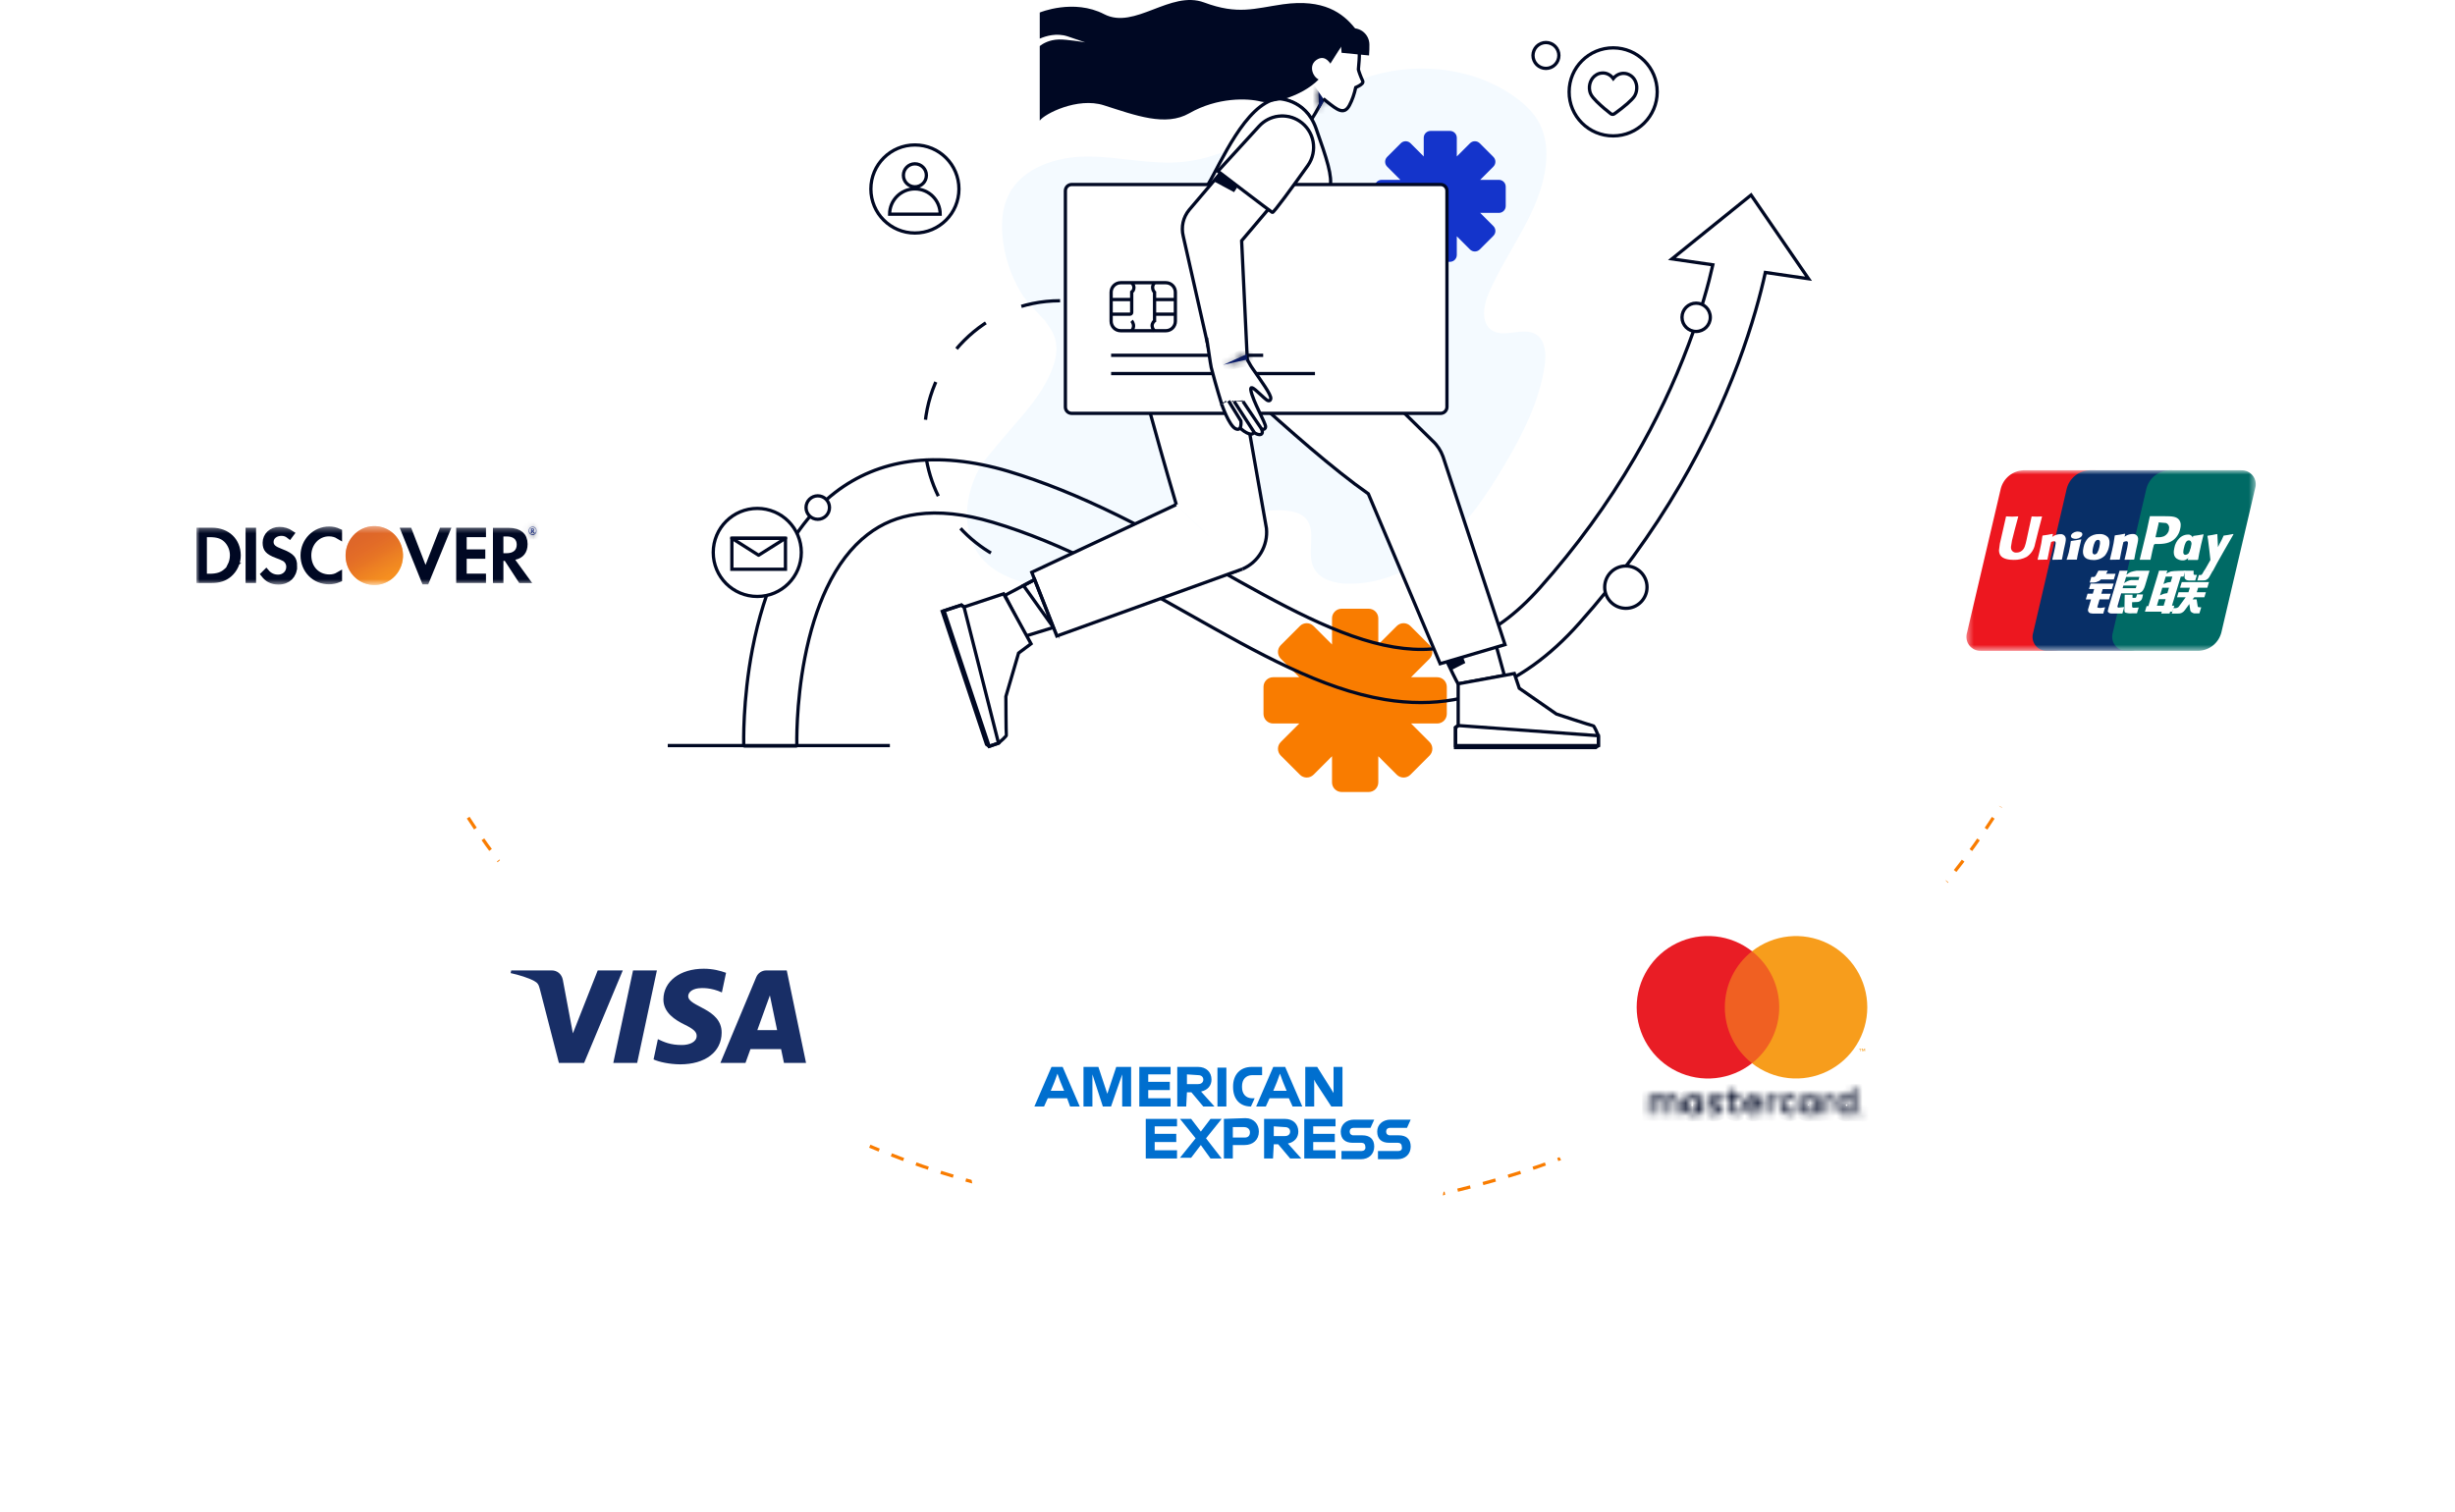 <svg width="375" height="231" viewBox="0 0 375 231" fill="none" xmlns="http://www.w3.org/2000/svg">
<g clip-path="url(#clip0_4652_9018)">
<path d="M219.531 103.465H215.535L218.36 100.641C218.934 100.066 218.934 99.135 218.36 98.561L215.439 95.64C214.865 95.066 213.934 95.066 213.359 95.64L210.535 98.465V94.469C210.535 93.657 209.878 93 209.065 93H204.935C204.122 93 203.465 93.657 203.465 94.469V98.465L200.641 95.64C200.066 95.066 199.135 95.066 198.561 95.64L195.64 98.561C195.066 99.135 195.066 100.066 195.64 100.641L198.465 103.465H194.469C193.657 103.465 193 104.122 193 104.935V109.065C193 109.878 193.657 110.535 194.469 110.535H198.465L195.64 113.359C195.066 113.934 195.066 114.865 195.64 115.439L198.561 118.36C199.135 118.934 200.066 118.934 200.641 118.36L203.465 115.535V119.531C203.465 120.343 204.122 121 204.935 121H209.065C209.878 121 210.535 120.343 210.535 119.531V115.535L213.359 118.36C213.934 118.934 214.865 118.934 215.439 118.36L218.36 115.439C218.934 114.865 218.934 113.934 218.36 113.359L215.535 110.535H219.531C220.343 110.535 221 109.878 221 109.065V104.935C221 104.122 220.343 103.465 219.531 103.465Z" fill="#F97C00"/>
<path d="M325 57C325 128.245 263.663 186 188 186C112.337 186 51 128.245 51 57" stroke="#F97C00" stroke-width="0.5" stroke-miterlimit="10" stroke-dasharray="2 2"/>
<g filter="url(#filter0_d_4652_9018)">
<path d="M55.627 122.253C75.855 122.253 92.253 105.855 92.253 85.627C92.253 65.398 75.855 49 55.627 49C35.398 49 19 65.398 19 85.627C19 105.855 35.398 122.253 55.627 122.253Z" fill="white"/>
</g>
<g filter="url(#filter1_d_4652_9018)">
<path d="M321.627 122.253C341.855 122.253 358.253 105.855 358.253 85.627C358.253 65.398 341.855 49 321.627 49C301.398 49 285 65.398 285 85.627C285 105.855 301.398 122.253 321.627 122.253Z" fill="white"/>
</g>
<g filter="url(#filter2_d_4652_9018)">
<path d="M184.627 206.654C204.855 206.654 221.253 190.255 221.253 170.027C221.253 149.799 204.855 133.4 184.627 133.4C164.398 133.4 148 149.799 148 170.027C148 190.255 164.398 206.654 184.627 206.654Z" fill="white"/>
</g>
<g filter="url(#filter3_d_4652_9018)">
<path d="M270.627 191.654C290.855 191.654 307.253 175.255 307.253 155.027C307.253 134.799 290.855 118.4 270.627 118.4C250.398 118.4 234 134.799 234 155.027C234 175.255 250.398 191.654 270.627 191.654Z" fill="white"/>
</g>
<path d="M236.125 25.146C236.35 23.057 236.155 20.863 235.225 18.985C234.325 17.182 232.78 15.769 231.115 14.612C224.531 10.074 215.712 9.353 208.168 12.012C198.569 15.379 190.785 23.748 180.661 24.74C175.862 25.206 171.063 23.944 166.248 23.914C161.434 23.884 156.019 25.597 153.98 29.955C153.125 31.758 152.96 33.831 153.11 35.815C153.335 38.986 154.37 42.066 156.004 44.786C156.859 46.199 158.179 47.386 159.304 48.678C159.559 48.873 159.799 49.114 160.009 49.354L159.514 48.919C160.204 49.745 160.804 50.617 161.119 51.608C161.539 52.931 161.389 54.403 160.954 55.726C160.069 58.431 158.434 60.745 156.634 62.954C155.39 64.441 150.545 69.941 149.855 71.113C147.321 75.366 146.706 81.151 149.765 85.043C151.715 87.523 154.865 88.665 157.909 89.446C160.624 90.122 163.414 90.603 166.203 90.333C171.693 89.807 176.147 85.975 181.066 83.495C183.601 82.218 188.805 79.829 192.015 78.311C193.425 78.011 194.865 77.875 196.334 77.996C197.489 78.086 198.704 78.371 199.469 79.228C201.194 81.166 199.499 84.442 200.684 86.771C201.569 88.529 203.804 89.13 205.768 89.175C211.018 89.311 216.117 86.921 220.092 83.495C224.081 80.069 227.081 75.636 229.765 71.113C232.585 66.365 235.135 61.331 235.945 55.876C236.2 54.118 236.095 51.969 234.58 51.067C232.615 49.895 229.81 51.714 227.891 50.466C226.136 49.309 226.601 46.619 227.441 44.696C230.32 38.099 235.375 32.269 236.125 25.146Z" fill="#F4FAFF"/>
<path d="M161.926 45.947C150.487 45.947 141.211 55.224 141.211 66.662C141.211 76.215 147.679 84.253 156.474 86.656" stroke="#000823" stroke-width="0.5" stroke-miterlimit="10" stroke-dasharray="6 6"/>
<path d="M228.95 27.475H226.096L228.114 25.457C228.524 25.047 228.524 24.382 228.114 23.972L226.028 21.886C225.618 21.476 224.953 21.476 224.542 21.886L222.525 23.904V21.05C222.525 20.47 222.055 20 221.475 20H218.525C217.945 20 217.475 20.47 217.475 21.05V23.904L215.458 21.886C215.047 21.476 214.382 21.476 213.972 21.886L211.886 23.972C211.476 24.382 211.476 25.047 211.886 25.457L213.904 27.475H211.05C210.469 27.475 210 27.945 210 28.525V31.475C210 32.055 210.469 32.525 211.05 32.525H213.904L211.886 34.542C211.476 34.953 211.476 35.618 211.886 36.028L213.972 38.114C214.382 38.524 215.047 38.524 215.458 38.114L217.475 36.096V38.95C217.475 39.531 217.945 40 218.525 40H221.475C222.055 40 222.525 39.531 222.525 38.95V36.096L224.542 38.114C224.953 38.524 225.618 38.524 226.028 38.114L228.114 36.028C228.524 35.618 228.524 34.953 228.114 34.542L226.096 32.525H228.95C229.531 32.525 230 32.055 230 31.475V28.525C230 27.945 229.531 27.475 228.95 27.475Z" fill="#1434CB"/>
<path d="M267.475 29.797L255.39 39.554L261.635 40.459C260.989 43.36 259.843 47.555 257.921 52.655C255.722 58.531 252.951 64.352 249.68 69.951C245.596 76.954 240.718 83.643 235.211 89.815C231.571 93.899 227.894 96.578 224.013 98.001C220.595 99.258 216.973 99.535 212.908 98.851C204.666 97.484 195.501 92.31 185.781 86.84C180.958 84.124 175.987 81.315 170.739 78.728C164.715 75.772 159.246 73.573 154.016 72.002C148.547 70.376 143.484 69.877 138.956 70.505C134.706 71.096 130.881 72.686 127.574 75.236C124.044 77.952 121.125 81.74 118.889 86.526C117.17 90.185 115.84 94.435 114.934 99.147C113.419 107.056 113.604 113.616 113.604 113.893C113.604 113.93 113.641 113.967 113.678 113.967H121.642C121.66 113.967 121.679 113.967 121.697 113.948C121.716 113.93 121.716 113.911 121.716 113.893C121.716 113.837 121.55 107.61 122.935 100.514C123.712 96.486 124.839 92.901 126.262 89.889C127.943 86.323 130.05 83.57 132.526 81.666C134.725 79.966 137.201 78.95 140.065 78.562C143.428 78.1 147.346 78.506 151.67 79.8C162.406 82.997 172.255 88.559 181.753 93.917C192.101 99.757 201.876 105.282 211.54 106.871C213.425 107.185 215.254 107.333 217.047 107.333C220.447 107.333 223.662 106.76 226.785 105.614C229.316 104.69 231.811 103.342 234.195 101.641C236.597 99.923 238.981 97.761 241.235 95.211C247.111 88.633 252.304 81.518 256.665 74.034C260.157 68.047 263.132 61.802 265.497 55.501C267.678 49.661 268.953 44.857 269.655 41.623L276.252 42.584L267.475 29.797Z" stroke="#000823" stroke-width="0.5" stroke-miterlimit="10"/>
<path d="M221.038 101.087C222.553 104.302 222.738 104.487 222.738 104.487L229.797 103.194L228.596 98.852" fill="white"/>
<path d="M221.038 101.087C222.553 104.302 222.738 104.487 222.738 104.487L229.797 103.194L228.596 98.852" stroke="#000823" stroke-width="0.5" stroke-miterlimit="10"/>
<path d="M229.889 98.481L220.465 69.894C220.446 69.839 220.428 69.802 220.409 69.747V69.728C220.077 68.841 219.559 68.028 218.838 67.363L191.232 40.236L179.165 49.513C180.662 50.473 198.457 68.065 209.008 75.438L219.984 101.4L229.889 98.481Z" fill="white" stroke="#000823" stroke-width="0.5" stroke-miterlimit="10"/>
<path d="M244.153 112.47V113.911L243.747 114.207H222.33V111.139L222.737 110.844V104.469L231.311 102.898L232.069 105.152L237.741 109.088C237.741 109.088 243.174 110.881 243.359 110.881C243.507 110.881 244.024 112.082 244.135 112.378C244.135 112.451 244.153 112.47 244.153 112.47Z" fill="white" stroke="#000823" stroke-width="0.5" stroke-miterlimit="10"/>
<path d="M244.154 112.47V113.911H222.331V111.14L222.737 110.844L244.135 112.396C244.135 112.452 244.154 112.47 244.154 112.47Z" stroke="#000823" stroke-width="0.5" stroke-miterlimit="10"/>
<path d="M221.877 101.722L221.723 101.401L222.321 101.225L223.601 100.849C223.207 101.049 222.839 101.235 222.522 101.396L221.877 101.722Z" fill="#0D227F" stroke="#000823"/>
<path d="M202.135 15.07C202.135 15.07 201.063 17.14 200.342 18.249C200.342 18.249 198.827 15.274 195.002 15.015C196.351 13.223 198.845 10.155 199.123 9.859" fill="white"/>
<path d="M202.135 15.07C202.135 15.07 201.063 17.14 200.342 18.249C200.342 18.249 198.827 15.274 195.002 15.015C196.351 13.223 198.845 10.155 199.123 9.859" stroke="#000823" stroke-width="0.5" stroke-miterlimit="10"/>
<mask id="path-19-inside-1_4652_9018" fill="white">
<path d="M201.358 12.963L201.488 16.714L202.449 15.069L201.358 12.963Z"/>
</mask>
<path d="M201.358 12.963L201.488 16.714L202.449 15.069L201.358 12.963Z" fill="#0D227F"/>
<path d="M201.358 12.963L202.246 12.503L200.359 12.998L201.358 12.963ZM201.488 16.714L200.489 16.749L200.609 20.202L202.352 17.218L201.488 16.714ZM202.449 15.069L203.313 15.574L203.591 15.098L203.337 14.61L202.449 15.069ZM200.359 12.998L200.489 16.749L202.488 16.679L202.358 12.928L200.359 12.998ZM202.352 17.218L203.313 15.574L201.586 14.565L200.625 16.209L202.352 17.218ZM203.337 14.61L202.246 12.503L200.47 13.423L201.561 15.529L203.337 14.61Z" fill="#000823" mask="url(#path-19-inside-1_4652_9018)"/>
<path d="M202.135 15.07C202.375 15.292 202.615 15.476 202.8 15.624C204.186 16.696 205.294 17.657 206.126 16.086C206.569 15.255 206.865 14.368 207.087 13.37C207.216 13.314 207.364 13.222 207.53 13.148C207.955 12.908 208.306 12.668 208.14 12.335C207.844 11.707 207.567 10.949 207.493 10.617C207.53 10.173 207.567 9.73 207.604 9.249C207.826 5.905 207.05 4.796 203.761 4.131C203.705 4.112 203.65 4.112 203.594 4.094C199.215 3.318 198.79 8.547 198.808 10.265" fill="white"/>
<path d="M202.135 15.07C202.375 15.292 202.615 15.476 202.8 15.624C204.186 16.696 205.294 17.657 206.126 16.086C206.569 15.255 206.865 14.368 207.087 13.37C207.216 13.314 207.364 13.222 207.53 13.148C207.955 12.908 208.306 12.668 208.14 12.335C207.844 11.707 207.567 10.949 207.493 10.617C207.53 10.173 207.567 9.73 207.604 9.249C207.826 5.905 207.05 4.796 203.761 4.131C203.705 4.112 203.65 4.112 203.594 4.094C199.215 3.318 198.79 8.547 198.808 10.265" stroke="#000823" stroke-width="0.5" stroke-miterlimit="10"/>
<path d="M209.175 6.828C209.175 7.401 209.175 7.678 209.12 8.473C209.12 8.473 208.787 8.436 207.216 8.288C206.643 8.233 205.886 8.159 204.925 8.066C204.925 8.066 204.722 5.867 204.722 4.537L206.366 4.334C207.863 4.149 209.175 5.313 209.175 6.828Z" fill="#000823"/>
<path d="M172.311 50.734C172.311 50.734 170.223 45.283 174.805 41.18C179.406 37.078 180.903 35.877 180.903 35.877L194.152 39.517L197.349 46.262L172.311 50.734Z" fill="white" stroke="#000823" stroke-width="0.5" stroke-miterlimit="10"/>
<path d="M195.095 15.07C195.095 15.07 199.382 14.96 201.026 19.616C202.671 24.273 203.576 26.989 203.151 28.652C202.726 30.315 197.09 45.653 197.09 45.653L173.715 42.345C173.715 42.345 182.806 31.017 184.617 28.024C186.41 25.049 190.235 15.902 195.095 15.07Z" fill="white" stroke="#000823" stroke-width="0.5" stroke-miterlimit="10"/>
<path d="M207.013 4.37C207.013 4.37 205.831 5.498 203.65 9.027C201.876 11.91 204.445 7.456 202.431 10.856C200.417 14.256 194.577 16.012 192.582 15.513C190.586 14.995 185.985 14.829 181.661 17.305C178.039 19.375 173.475 17.638 168.615 16.086C164.568 14.792 159.487 17.435 158.821 18.433V7.031C159.32 6.643 160.3 6.07 161.741 6.033C162.924 5.996 165.695 6.458 165.769 6.477C165.751 6.477 165.455 6.348 163.071 5.553C161.39 4.999 159.745 5.498 158.821 5.904V1.913C158.821 1.913 163.995 -0.249 168.67 2.171C173.345 4.592 178.76 -1.543 183.934 0.379C189.108 2.301 191.602 1.284 195.963 0.656C202.153 -0.212 205.129 1.968 207.013 4.37Z" fill="#000823"/>
<path d="M203.28 9.858C203.28 9.858 202.578 8.399 201.34 9.008C199.603 9.877 200.619 12.094 201.746 12.242C202.892 12.39 203.28 9.858 203.28 9.858Z" fill="white"/>
<path d="M179.703 77.102C170.149 82.054 153.5 90.96 153.5 90.96L156.678 97.169L189.164 87.135" fill="white"/>
<path d="M179.703 77.102C170.149 82.054 153.5 90.96 153.5 90.96L156.678 97.169L189.164 87.135" stroke="#000823" stroke-width="0.5" stroke-miterlimit="10"/>
<path d="M189.791 86.933C192.23 85.879 193.709 83.366 193.45 80.724L187.278 45.67L172.31 50.733C172.754 52.285 176.431 66.163 179.683 77.102" fill="white"/>
<path d="M189.791 86.933C192.23 85.879 193.709 83.366 193.45 80.724L187.278 45.67L172.31 50.733C172.754 52.285 176.431 66.163 179.683 77.102" stroke="#000823" stroke-width="0.5" stroke-miterlimit="10"/>
<path d="M179.647 77.102L157.602 87.431L161.427 97.169L189.791 86.932" fill="white"/>
<path d="M179.647 77.102L157.602 87.431L161.427 97.169L189.791 86.932" stroke="#000823" stroke-width="0.5" stroke-miterlimit="10"/>
<path d="M152.465 113.56L151.097 114.022L150.691 113.726L143.928 93.4L146.847 92.439L147.254 92.735L153.296 90.721L157.491 98.352L155.588 99.775L153.647 106.409C153.647 106.409 153.666 112.137 153.721 112.304C153.777 112.451 152.779 113.32 152.539 113.523C152.483 113.542 152.465 113.56 152.465 113.56Z" fill="white" stroke="#000823" stroke-width="0.5" stroke-miterlimit="10"/>
<path d="M152.465 113.56L151.098 114.022L144.205 93.308L146.848 92.439L147.254 92.735L152.52 113.523C152.483 113.542 152.465 113.56 152.465 113.56Z" stroke="#000823" stroke-width="0.5" stroke-miterlimit="10"/>
<path d="M156.345 89.464L160.909 95.858L158.045 88.559L156.345 89.464Z" stroke="#000823" stroke-width="0.5" stroke-miterlimit="10"/>
<path d="M220.059 63.151H163.699C163.163 63.151 162.738 62.726 162.738 62.19V29.15C162.738 28.614 163.163 28.189 163.699 28.189H220.059C220.595 28.189 221.02 28.614 221.02 29.15V62.209C221.001 62.726 220.576 63.151 220.059 63.151Z" fill="white" stroke="#000823" stroke-width="0.5" stroke-miterlimit="10"/>
<path d="M169.724 54.281H192.951" stroke="#000823" stroke-width="0.5" stroke-miterlimit="10"/>
<path d="M169.724 57.072H200.86" stroke="#000823" stroke-width="0.5" stroke-miterlimit="10"/>
<path d="M176.359 47.998H179.538" stroke="#000823" stroke-width="0.5" stroke-miterlimit="10"/>
<path d="M176.359 45.762H179.538" stroke="#000823" stroke-width="0.5" stroke-miterlimit="10"/>
<path d="M169.743 45.762H172.848" stroke="#000823" stroke-width="0.5" stroke-miterlimit="10"/>
<path d="M176.358 50.529C176.303 50.492 176.026 50.252 175.989 49.827C175.952 49.347 176.321 49.033 176.358 49.014C176.358 47.554 176.358 46.113 176.358 44.653C176.303 44.598 176.081 44.358 176.063 43.969C176.044 43.526 176.303 43.249 176.358 43.193" stroke="#000823" stroke-width="0.5" stroke-miterlimit="10"/>
<path d="M172.847 49.014C172.902 49.069 173.198 49.42 173.142 49.901C173.105 50.233 172.921 50.455 172.847 50.529" stroke="#000823" stroke-width="0.5" stroke-miterlimit="10"/>
<path d="M169.725 47.999H172.607C172.737 47.999 172.866 47.888 172.866 47.74V44.617C172.94 44.562 173.125 44.414 173.18 44.155C173.273 43.823 173.143 43.453 172.866 43.213" stroke="#000823" stroke-width="0.5" stroke-miterlimit="10"/>
<path d="M171.185 43.193H178.077C178.89 43.193 179.537 43.84 179.537 44.653V47.979V49.07C179.537 49.883 178.89 50.529 178.077 50.529H171.185C170.371 50.529 169.725 49.883 169.725 49.07V44.653C169.725 43.859 170.371 43.193 171.185 43.193Z" stroke="#000823" stroke-width="0.5" stroke-miterlimit="10"/>
<path d="M199.121 19.135C197.236 17.232 194.113 17.361 192.395 19.431L181.659 32.052C180.698 33.216 180.402 34.694 180.735 36.062C180.735 36.062 185.318 56.407 185.41 56.758C185.502 57.09 190.529 55.039 190.529 55.039L189.66 36.782L199.398 25.289C200.876 23.459 200.766 20.798 199.121 19.135Z" fill="white" stroke="#000823" stroke-width="0.5" stroke-miterlimit="10"/>
<path d="M190.491 54.892C190.528 54.984 190.99 55.779 191.027 55.834C191.027 55.853 191.045 55.853 191.045 55.871C191.138 56.019 191.249 56.167 191.341 56.315C192.634 58.2 194.205 60.306 194.113 60.916C194.076 61.138 193.872 61.415 193.411 61.045C192.45 60.288 190.897 58.477 191.064 59.585C191.322 61.23 193.374 64.667 193.318 65.221C193.263 65.776 192.579 65.702 192.043 65.073C191.489 64.464 189.696 61.692 189.641 61.433L186.61 61.729C186.61 61.729 185.742 58.976 185.04 56.241L185.021 56.185C184.892 55.686 184.411 52.083 184.301 51.621" fill="white"/>
<path d="M190.491 54.892C190.528 54.984 190.99 55.779 191.027 55.834C191.027 55.853 191.045 55.853 191.045 55.871C191.138 56.019 191.249 56.167 191.341 56.315C192.634 58.2 194.205 60.306 194.113 60.916C194.076 61.138 193.872 61.415 193.411 61.045C192.45 60.288 190.897 58.477 191.064 59.585C191.322 61.23 193.374 64.667 193.318 65.221C193.263 65.776 192.579 65.702 192.043 65.073C191.489 64.464 189.696 61.692 189.641 61.433L186.61 61.729C186.61 61.729 185.742 58.976 185.04 56.241L185.021 56.185C184.892 55.686 184.411 52.083 184.301 51.621" stroke="#000823" stroke-width="0.5" stroke-miterlimit="10"/>
<path fill-rule="evenodd" clip-rule="evenodd" d="M188.144 61.322C188.144 61.322 189.992 64.685 191.082 65.702C192.413 66.921 193.318 66.404 192.524 65.258C191.729 64.113 189.863 61.322 189.863 61.322" fill="white"/>
<path d="M188.144 61.322C188.144 61.322 189.992 64.685 191.082 65.702C192.413 66.921 193.318 66.404 192.524 65.258C191.729 64.113 189.863 61.322 189.863 61.322" stroke="#000823" stroke-width="0.5" stroke-miterlimit="10"/>
<path fill-rule="evenodd" clip-rule="evenodd" d="M187.109 61.562L187.183 61.544C187.183 61.544 188.569 64.482 189.364 65.314C190.158 66.145 191.452 66.755 191.507 65.942L188.514 61.322" fill="white"/>
<path d="M187.109 61.562L187.183 61.544C187.183 61.544 188.569 64.482 189.364 65.314C190.158 66.145 191.452 66.755 191.507 65.942L188.514 61.322" stroke="#000823" stroke-width="0.5" stroke-miterlimit="10"/>
<path fill-rule="evenodd" clip-rule="evenodd" d="M186.609 61.747C186.609 61.747 187.718 65.018 188.734 65.498C189.751 65.979 189.547 64.315 189.547 64.315L187.662 61.248" fill="white"/>
<path d="M186.609 61.747C186.609 61.747 187.718 65.018 188.734 65.498C189.751 65.979 189.547 64.315 189.547 64.315L187.662 61.248" stroke="#000823" stroke-width="0.5" stroke-miterlimit="10"/>
<path d="M186.486 27.154L188.739 28.919L186.149 27.531L186.486 27.154Z" fill="#0D227F" stroke="#000823"/>
<path d="M186.039 26.157L192.322 19.283C193.911 17.546 196.516 17.213 198.475 18.488C200.766 19.985 201.339 23.071 199.769 25.289C197.44 28.559 194.521 32.569 194.354 32.458C194.059 32.292 186.039 26.157 186.039 26.157Z" fill="white" stroke="#000823" stroke-width="0.5" stroke-miterlimit="10"/>
<mask id="path-58-inside-2_4652_9018" fill="white">
<path d="M190.455 54.096L186.852 55.74L190.51 54.927L190.455 54.096Z"/>
</mask>
<path d="M190.455 54.096L186.852 55.74L190.51 54.927L190.455 54.096Z" fill="#0D227F"/>
<path d="M190.455 54.096L191.452 54.03L191.357 52.585L190.039 53.186L190.455 54.096ZM186.852 55.74L186.436 54.831L187.069 56.717L186.852 55.74ZM190.51 54.927L190.727 55.903L191.564 55.717L191.507 54.861L190.51 54.927ZM190.039 53.186L186.436 54.831L187.267 56.65L190.87 55.005L190.039 53.186ZM187.069 56.717L190.727 55.903L190.293 53.951L186.635 54.764L187.069 56.717ZM191.507 54.861L191.452 54.03L189.457 54.162L189.512 54.993L191.507 54.861Z" fill="#000823" mask="url(#path-58-inside-2_4652_9018)"/>
<path d="M139.752 35.599C143.466 35.599 146.478 32.587 146.478 28.873C146.478 25.158 143.466 22.146 139.752 22.146C136.037 22.146 133.025 25.158 133.025 28.873C133.025 32.587 136.037 35.599 139.752 35.599Z" fill="white" stroke="#000823" stroke-width="0.5" stroke-miterlimit="10"/>
<path d="M143.613 32.715H135.889C135.889 30.59 137.626 28.854 139.751 28.854C141.895 28.872 143.613 30.59 143.613 32.715Z" fill="white" stroke="#000823" stroke-width="0.5" stroke-miterlimit="10"/>
<path d="M139.752 28.54C140.721 28.54 141.507 27.754 141.507 26.785C141.507 25.815 140.721 25.029 139.752 25.029C138.782 25.029 137.996 25.815 137.996 26.785C137.996 27.754 138.782 28.54 139.752 28.54Z" fill="white" stroke="#000823" stroke-width="0.5" stroke-miterlimit="10"/>
<path d="M115.674 91.126C119.389 91.126 122.401 88.115 122.401 84.4C122.401 80.685 119.389 77.674 115.674 77.674C111.96 77.674 108.948 80.685 108.948 84.4C108.948 88.115 111.96 91.126 115.674 91.126Z" fill="white" stroke="#000823" stroke-width="0.5" stroke-miterlimit="10"/>
<path d="M119.979 82.238H111.793V86.969H119.979V82.238Z" stroke="#000823" stroke-width="0.5" stroke-miterlimit="10"/>
<path d="M124.914 79.337C125.903 79.337 126.706 78.534 126.706 77.544C126.706 76.555 125.903 75.752 124.914 75.752C123.924 75.752 123.121 76.555 123.121 77.544C123.121 78.534 123.924 79.337 124.914 79.337Z" fill="white" stroke="#000823" stroke-width="0.5" stroke-miterlimit="10"/>
<path d="M248.35 92.938C250.136 92.938 251.584 91.49 251.584 89.704C251.584 87.918 250.136 86.471 248.35 86.471C246.564 86.471 245.116 87.918 245.116 89.704C245.116 91.49 246.564 92.938 248.35 92.938Z" fill="white" stroke="#000823" stroke-width="0.5" stroke-miterlimit="10"/>
<path d="M259.086 50.64C260.28 50.64 261.248 49.672 261.248 48.478C261.248 47.284 260.28 46.316 259.086 46.316C257.892 46.316 256.924 47.284 256.924 48.478C256.924 49.672 257.892 50.64 259.086 50.64Z" fill="white" stroke="#000823" stroke-width="0.5" stroke-miterlimit="10"/>
<path d="M236.899 10.301C237.908 9.883 238.387 8.726 237.969 7.717C237.551 6.708 236.394 6.229 235.385 6.647C234.376 7.065 233.897 8.222 234.315 9.231C234.733 10.239 235.89 10.719 236.899 10.301Z" stroke="#000823" stroke-width="0.5" stroke-miterlimit="10"/>
<path d="M115.877 84.825L111.793 82.238H119.979L115.877 84.825Z" stroke="#000823" stroke-width="0.5" stroke-miterlimit="10" stroke-linejoin="round"/>
<path d="M246.41 20.761C250.124 20.761 253.136 17.749 253.136 14.035C253.136 10.321 250.124 7.309 246.41 7.309C242.696 7.309 239.684 10.321 239.684 14.035C239.665 17.749 242.677 20.761 246.41 20.761Z" fill="white" stroke="#000823" stroke-width="0.5" stroke-miterlimit="10" stroke-linecap="round"/>
<path d="M249.844 12.501C249.826 12.446 249.789 12.39 249.77 12.335C249.604 12.002 249.364 11.725 249.05 11.522C248.735 11.319 248.384 11.208 248.033 11.208C247.423 11.189 246.832 11.485 246.426 12.002C246.038 11.466 245.465 11.152 244.855 11.152C244.504 11.152 244.153 11.226 243.839 11.43C243.007 11.928 242.619 12.982 242.841 13.943C242.878 14.109 242.933 14.275 243.026 14.441C243.321 15.033 244.319 15.938 245.114 16.622C245.169 16.659 245.206 16.696 245.261 16.733C245.446 16.899 245.631 17.029 245.779 17.158C245.89 17.25 245.982 17.306 246.056 17.38C246.13 17.435 246.222 17.472 246.315 17.472C246.407 17.472 246.5 17.453 246.573 17.398C246.666 17.343 246.777 17.25 246.888 17.176C247.35 16.844 248.015 16.326 248.588 15.827C249.068 15.402 249.493 14.977 249.696 14.645C249.696 14.626 249.715 14.608 249.715 14.608C249.826 14.405 249.9 14.201 249.955 13.979C250.066 13.444 250.029 12.945 249.844 12.501Z" fill="white" stroke="#000823" stroke-width="0.5" stroke-miterlimit="10" stroke-linecap="round"/>
<path d="M102 113.906H135.93" stroke="#000823" stroke-width="0.5" stroke-miterlimit="10"/>
<path d="M200.971 165.397L203.358 169.05H205.063V163H203.699V166.995L203.358 166.424L201.198 163H199.379V169.05H200.743V164.94L200.971 165.397ZM195.059 165.283L195.514 164.027L195.969 165.283L196.537 166.653H194.491L195.059 165.283ZM197.447 169.05H198.925L196.31 163H194.491L191.876 169.05H193.354L193.923 167.794H196.878L197.447 169.05ZM191.081 169.05L191.649 167.794H191.308C190.285 167.794 189.717 167.109 189.717 166.082V165.968C189.717 164.94 190.285 164.256 191.308 164.256H192.786V163H191.194C189.375 163 188.352 164.256 188.352 165.968V166.082C188.352 167.908 189.375 169.05 191.081 169.05ZM185.965 169.05H187.329V163.114H185.965V169.05ZM183.009 164.256C183.578 164.256 183.805 164.598 183.805 164.94C183.805 165.283 183.578 165.625 183.009 165.625H181.304V164.141L183.009 164.256ZM181.304 166.881H181.986L183.805 169.05H185.51L183.464 166.767C184.487 166.538 185.056 165.854 185.056 164.94C185.056 163.799 184.26 163 183.009 163H179.826V169.05H181.191L181.304 166.881ZM178.803 164.256V163H174.029V169.05H178.803V167.794H175.393V166.538H178.69V165.283H175.393V164.141H178.803V164.256ZM168.458 169.05H169.709L171.414 164.141V169.05H172.778V163H170.505L169.141 167.109L167.776 163H165.503V169.05H166.867V164.141L168.458 169.05ZM161.069 165.283L161.524 164.027L161.979 165.283L162.547 166.653H160.501L161.069 165.283ZM163.457 169.05H164.934L162.32 163H160.615L158 169.05H159.478L160.046 167.794H163.002L163.457 169.05Z" fill="#006FCF"/>
<path d="M210.482 175.849H213.551C214.006 175.849 214.233 175.62 214.119 175.164C214.119 174.821 213.892 174.593 213.551 174.593H212.187C211.05 174.593 210.368 174.022 210.368 172.881C210.368 171.854 211.164 171.055 212.414 171.055H215.484L214.915 172.31H212.3C211.959 172.31 211.732 172.539 211.732 172.881C211.732 173.223 211.959 173.452 212.3 173.452H213.665C214.801 173.452 215.484 174.022 215.484 175.164C215.484 176.305 214.688 177.104 213.437 177.104H210.482V175.849Z" fill="#006FCF"/>
<path d="M204.911 175.849H207.981C208.322 175.849 208.663 175.62 208.549 175.164C208.549 174.821 208.322 174.593 207.981 174.593H206.617C205.48 174.593 204.798 174.022 204.798 172.881C204.798 171.854 205.593 171.055 206.844 171.055H209.913L209.345 172.31H206.73C206.389 172.31 206.162 172.539 206.162 172.881C206.162 173.223 206.389 173.452 206.73 173.452H208.094C209.231 173.452 209.913 174.022 209.913 175.164C209.913 176.305 209.117 177.104 207.867 177.104H204.911V175.849Z" fill="#006FCF"/>
<path d="M204.002 170.941V172.082H200.592V173.223H203.888V174.479H200.592V175.735H204.002V176.99H199.227V170.941H204.002Z" fill="#006FCF"/>
<path d="M186.95 176.99V170.941L190.247 170.826C191.497 170.826 192.293 171.74 192.293 172.881C192.293 174.137 191.383 174.936 190.133 174.936H188.314V176.99H186.95Z" fill="#006FCF"/>
<path d="M186.609 176.99H184.904L183.426 174.936L181.948 176.876H180.243L182.63 173.908L180.243 170.941H181.948L183.426 172.881L184.904 170.941H186.609L184.222 173.908L186.609 176.99Z" fill="#006FCF"/>
<path d="M179.788 170.941V172.082H176.378V173.223H179.675V174.479H176.378V175.735H179.788V176.99H175.014V170.941H179.788Z" fill="#006FCF"/>
<path d="M190.133 173.793C190.702 173.793 190.929 173.451 190.929 172.994C190.929 172.538 190.588 172.195 190.02 172.195H188.315V173.793H190.133Z" fill="white"/>
<path d="M195.249 174.822H194.567L194.453 176.99H193.089V170.941H196.272C197.523 170.941 198.318 171.74 198.318 172.881C198.318 173.794 197.75 174.479 196.727 174.707L198.773 176.99H197.068L195.249 174.822Z" fill="#006FCF"/>
<path d="M197.068 172.881C197.068 172.539 196.841 172.196 196.273 172.196L194.567 172.082V173.566H196.273C196.841 173.566 197.068 173.223 197.068 172.881Z" fill="white"/>
<mask id="path-83-inside-3_4652_9018" fill="white">
<path d="M256.422 170.242V168.426C256.432 168.274 256.409 168.121 256.356 167.978C256.302 167.835 256.219 167.704 256.111 167.596C256.003 167.487 255.874 167.403 255.731 167.349C255.588 167.294 255.435 167.27 255.283 167.279C255.084 167.266 254.885 167.306 254.706 167.396C254.528 167.486 254.377 167.622 254.27 167.79C254.17 167.627 254.029 167.494 253.861 167.405C253.693 167.315 253.504 167.271 253.313 167.279C253.147 167.271 252.981 167.306 252.832 167.381C252.683 167.456 252.557 167.569 252.466 167.709V167.352H251.838V170.242H252.474V168.621C252.46 168.522 252.468 168.422 252.498 168.327C252.527 168.231 252.578 168.144 252.645 168.071C252.713 167.998 252.796 167.94 252.888 167.903C252.98 167.865 253.08 167.849 253.179 167.855C253.585 167.855 253.808 168.126 253.808 168.617V170.238H254.444V168.617C254.434 168.519 254.446 168.42 254.478 168.327C254.511 168.234 254.563 168.15 254.631 168.079C254.699 168.008 254.782 167.953 254.873 167.917C254.965 167.881 255.063 167.865 255.161 167.871C255.587 167.871 255.794 168.143 255.794 168.633V170.254L256.422 170.242ZM265.813 167.352H264.787V166.473H264.151V167.352H263.563V167.908H264.151V169.225C264.151 169.898 264.411 170.295 265.156 170.295C265.433 170.297 265.705 170.22 265.939 170.072L265.76 169.533C265.592 169.634 265.401 169.691 265.205 169.699C264.889 169.699 264.8 169.504 264.8 169.213V167.908H265.825L265.813 167.352ZM271.175 167.279C271.024 167.273 270.873 167.307 270.739 167.378C270.605 167.449 270.493 167.555 270.413 167.685V167.336H269.789V170.226H270.421V168.605C270.421 168.126 270.624 167.859 271.037 167.859C271.176 167.857 271.314 167.881 271.443 167.932L271.633 167.34C271.49 167.29 271.339 167.264 271.187 167.263L271.175 167.279ZM263.081 167.563C262.725 167.352 262.315 167.248 261.902 167.263C261.172 167.263 260.686 167.612 260.686 168.187C260.686 168.657 261.034 168.949 261.683 169.038L261.979 169.083C262.323 169.132 262.485 169.221 262.485 169.383C262.485 169.545 262.254 169.735 261.825 169.735C261.479 169.744 261.141 169.637 260.864 169.432L260.572 169.934C260.939 170.19 261.378 170.321 261.825 170.307C262.66 170.307 263.142 169.902 263.142 169.367C263.142 168.832 262.761 168.593 262.133 168.503L261.837 168.459C261.565 168.422 261.346 168.37 261.346 168.175C261.346 167.98 261.553 167.839 261.898 167.839C262.214 167.843 262.524 167.928 262.797 168.086L263.081 167.563ZM279.922 167.263C279.77 167.257 279.62 167.292 279.486 167.363C279.352 167.434 279.24 167.54 279.16 167.668V167.32H278.536V170.21H279.168V168.588C279.168 168.11 279.371 167.843 279.784 167.843C279.923 167.84 280.06 167.865 280.189 167.916L280.38 167.324C280.237 167.274 280.086 167.248 279.934 167.247L279.922 167.263ZM271.828 168.763C271.82 168.966 271.854 169.169 271.929 169.358C272.004 169.547 272.117 169.719 272.262 169.862C272.407 170.005 272.581 170.115 272.771 170.187C272.961 170.259 273.165 170.29 273.368 170.279C273.744 170.299 274.114 170.177 274.406 169.938L274.106 169.427C273.888 169.594 273.622 169.685 273.348 169.687C273.103 169.687 272.868 169.589 272.694 169.416C272.521 169.243 272.424 169.008 272.424 168.763C272.424 168.518 272.521 168.283 272.694 168.109C272.868 167.936 273.103 167.839 273.348 167.839C273.622 167.841 273.888 167.932 274.106 168.098L274.406 167.591C274.115 167.351 273.745 167.228 273.368 167.247C273.165 167.235 272.961 167.267 272.771 167.338C272.581 167.41 272.407 167.521 272.262 167.664C272.117 167.806 272.004 167.978 271.929 168.167C271.854 168.357 271.82 168.559 271.828 168.763ZM277.713 168.763V167.352H277.085V167.701C276.976 167.566 276.836 167.459 276.678 167.388C276.519 167.318 276.346 167.286 276.173 167.296C275.771 167.296 275.385 167.455 275.101 167.739C274.817 168.024 274.657 168.409 274.657 168.811C274.657 169.213 274.817 169.599 275.101 169.883C275.385 170.168 275.771 170.327 276.173 170.327C276.346 170.337 276.519 170.305 276.678 170.235C276.836 170.164 276.976 170.057 277.085 169.922V170.275H277.713V168.763ZM275.374 168.763C275.39 168.593 275.455 168.432 275.561 168.299C275.666 168.166 275.809 168.067 275.97 168.013C276.131 167.959 276.305 167.954 276.469 167.997C276.634 168.041 276.782 168.131 276.896 168.257C277.01 168.384 277.085 168.54 277.111 168.708C277.137 168.876 277.114 169.048 277.044 169.203C276.974 169.358 276.861 169.49 276.718 169.581C276.574 169.673 276.408 169.721 276.238 169.719C276.118 169.721 276 169.697 275.889 169.651C275.779 169.604 275.68 169.535 275.598 169.448C275.516 169.362 275.452 169.259 275.412 169.146C275.371 169.034 275.354 168.914 275.362 168.795L275.374 168.763ZM267.771 167.279C267.369 167.285 266.985 167.451 266.705 167.739C266.425 168.028 266.271 168.415 266.277 168.817C266.283 169.219 266.448 169.603 266.737 169.883C267.025 170.163 267.413 170.317 267.815 170.311C268.246 170.328 268.668 170.183 268.999 169.906L268.691 169.444C268.451 169.632 268.157 169.738 267.852 169.744C267.644 169.76 267.438 169.696 267.277 169.564C267.115 169.433 267.011 169.245 266.984 169.038H269.132C269.132 168.957 269.132 168.88 269.132 168.795C269.132 167.895 268.569 167.279 267.758 167.279H267.771ZM267.758 167.843C267.948 167.838 268.132 167.909 268.269 168.04C268.407 168.17 268.487 168.35 268.492 168.54H266.992C267.004 168.347 267.09 168.166 267.234 168.035C267.377 167.905 267.565 167.836 267.758 167.843ZM283.533 168.795V166.189H282.905V167.701C282.796 167.566 282.656 167.459 282.498 167.388C282.339 167.318 282.166 167.286 281.993 167.296C281.591 167.296 281.205 167.455 280.921 167.739C280.637 168.024 280.477 168.409 280.477 168.811C280.477 169.213 280.637 169.599 280.921 169.883C281.205 170.168 281.591 170.327 281.993 170.327C282.166 170.337 282.339 170.305 282.498 170.235C282.656 170.164 282.796 170.057 282.905 169.922V170.275H283.533V168.795ZM281.195 168.795C281.204 168.624 281.263 168.46 281.365 168.323C281.467 168.185 281.607 168.081 281.767 168.022C281.928 167.963 282.102 167.952 282.269 167.991C282.435 168.031 282.587 168.118 282.704 168.242C282.822 168.366 282.901 168.522 282.931 168.69C282.961 168.858 282.941 169.032 282.873 169.189C282.806 169.346 282.694 169.48 282.551 169.574C282.408 169.669 282.241 169.719 282.07 169.719C281.951 169.721 281.832 169.697 281.722 169.651C281.612 169.604 281.513 169.535 281.43 169.448C281.348 169.362 281.285 169.259 281.244 169.146C281.204 169.034 281.187 168.914 281.195 168.795ZM259.968 168.795V167.352H259.332V167.701C259.223 167.566 259.084 167.458 258.925 167.388C258.766 167.317 258.593 167.286 258.42 167.296C258.018 167.296 257.632 167.455 257.348 167.739C257.064 168.024 256.904 168.409 256.904 168.811C256.904 169.213 257.064 169.599 257.348 169.883C257.632 170.168 258.018 170.327 258.42 170.327C258.593 170.337 258.766 170.306 258.925 170.235C259.084 170.165 259.223 170.057 259.332 169.922V170.275H259.964L259.968 168.795ZM257.626 168.795C257.635 168.625 257.694 168.46 257.796 168.323C257.897 168.186 258.037 168.081 258.197 168.022C258.358 167.963 258.532 167.952 258.698 167.991C258.865 168.03 259.016 168.116 259.134 168.24C259.252 168.364 259.331 168.52 259.361 168.688C259.392 168.856 259.372 169.029 259.305 169.186C259.239 169.344 259.127 169.478 258.985 169.573C258.843 169.667 258.676 169.718 258.505 169.719C258.385 169.721 258.266 169.698 258.156 169.652C258.045 169.606 257.945 169.537 257.863 169.45C257.78 169.363 257.716 169.26 257.676 169.147C257.635 169.035 257.618 168.915 257.626 168.795ZM284.583 169.821C284.622 169.82 284.661 169.829 284.696 169.845C284.731 169.859 284.763 169.88 284.79 169.906C284.815 169.933 284.836 169.964 284.85 169.999C284.866 170.033 284.875 170.071 284.875 170.108C284.875 170.146 284.866 170.184 284.85 170.218C284.836 170.252 284.815 170.284 284.79 170.311C284.763 170.337 284.731 170.358 284.696 170.372C284.661 170.388 284.622 170.396 284.583 170.396C284.543 170.396 284.503 170.388 284.465 170.372C284.431 170.358 284.399 170.337 284.372 170.311C284.346 170.284 284.326 170.252 284.311 170.218C284.295 170.184 284.287 170.146 284.287 170.108C284.287 170.071 284.295 170.033 284.311 169.999C284.326 169.964 284.346 169.933 284.372 169.906C284.399 169.88 284.431 169.859 284.465 169.845C284.503 169.829 284.543 169.82 284.583 169.821ZM284.583 170.331C284.611 170.337 284.64 170.337 284.668 170.331C284.695 170.32 284.72 170.303 284.741 170.283C284.758 170.261 284.773 170.238 284.786 170.214C284.807 170.156 284.807 170.093 284.786 170.035C284.778 170 284.766 169.966 284.749 169.934C284.728 169.913 284.703 169.897 284.676 169.885C284.648 169.879 284.619 169.879 284.591 169.885C284.562 169.879 284.531 169.879 284.502 169.885C284.475 169.897 284.45 169.913 284.429 169.934C284.409 169.953 284.394 169.977 284.384 170.003C284.371 170.031 284.364 170.061 284.364 170.092C284.364 170.123 284.371 170.153 284.384 170.181C284.394 170.207 284.409 170.231 284.429 170.25C284.45 170.271 284.475 170.287 284.502 170.299C284.531 170.305 284.562 170.305 284.591 170.299L284.583 170.331ZM284.591 169.942C284.619 169.94 284.646 169.949 284.668 169.967C284.678 169.973 284.686 169.982 284.691 169.993C284.696 170.004 284.698 170.016 284.696 170.027C284.703 170.044 284.703 170.063 284.696 170.08C284.679 170.097 284.656 170.107 284.632 170.108L284.721 170.21H284.652L284.571 170.108H284.546V170.21H284.49V169.975L284.591 169.942ZM284.526 169.991V170.064H284.591H284.628C284.635 170.056 284.639 170.046 284.639 170.035C284.639 170.025 284.635 170.015 284.628 170.007H284.591L284.526 169.991Z"/>
</mask>
<path d="M256.422 170.242V168.426C256.432 168.274 256.409 168.121 256.356 167.978C256.302 167.835 256.219 167.704 256.111 167.596C256.003 167.487 255.874 167.403 255.731 167.349C255.588 167.294 255.435 167.27 255.283 167.279C255.084 167.266 254.885 167.306 254.706 167.396C254.528 167.486 254.377 167.622 254.27 167.79C254.17 167.627 254.029 167.494 253.861 167.405C253.693 167.315 253.504 167.271 253.313 167.279C253.147 167.271 252.981 167.306 252.832 167.381C252.683 167.456 252.557 167.569 252.466 167.709V167.352H251.838V170.242H252.474V168.621C252.46 168.522 252.468 168.422 252.498 168.327C252.527 168.231 252.578 168.144 252.645 168.071C252.713 167.998 252.796 167.94 252.888 167.903C252.98 167.865 253.08 167.849 253.179 167.855C253.585 167.855 253.808 168.126 253.808 168.617V170.238H254.444V168.617C254.434 168.519 254.446 168.42 254.478 168.327C254.511 168.234 254.563 168.15 254.631 168.079C254.699 168.008 254.782 167.953 254.873 167.917C254.965 167.881 255.063 167.865 255.161 167.871C255.587 167.871 255.794 168.143 255.794 168.633V170.254L256.422 170.242ZM265.813 167.352H264.787V166.473H264.151V167.352H263.563V167.908H264.151V169.225C264.151 169.898 264.411 170.295 265.156 170.295C265.433 170.297 265.705 170.22 265.939 170.072L265.76 169.533C265.592 169.634 265.401 169.691 265.205 169.699C264.889 169.699 264.8 169.504 264.8 169.213V167.908H265.825L265.813 167.352ZM271.175 167.279C271.024 167.273 270.873 167.307 270.739 167.378C270.605 167.449 270.493 167.555 270.413 167.685V167.336H269.789V170.226H270.421V168.605C270.421 168.126 270.624 167.859 271.037 167.859C271.176 167.857 271.314 167.881 271.443 167.932L271.633 167.34C271.49 167.29 271.339 167.264 271.187 167.263L271.175 167.279ZM263.081 167.563C262.725 167.352 262.315 167.248 261.902 167.263C261.172 167.263 260.686 167.612 260.686 168.187C260.686 168.657 261.034 168.949 261.683 169.038L261.979 169.083C262.323 169.132 262.485 169.221 262.485 169.383C262.485 169.545 262.254 169.735 261.825 169.735C261.479 169.744 261.141 169.637 260.864 169.432L260.572 169.934C260.939 170.19 261.378 170.321 261.825 170.307C262.66 170.307 263.142 169.902 263.142 169.367C263.142 168.832 262.761 168.593 262.133 168.503L261.837 168.459C261.565 168.422 261.346 168.37 261.346 168.175C261.346 167.98 261.553 167.839 261.898 167.839C262.214 167.843 262.524 167.928 262.797 168.086L263.081 167.563ZM279.922 167.263C279.77 167.257 279.62 167.292 279.486 167.363C279.352 167.434 279.24 167.54 279.16 167.668V167.32H278.536V170.21H279.168V168.588C279.168 168.11 279.371 167.843 279.784 167.843C279.923 167.84 280.06 167.865 280.189 167.916L280.38 167.324C280.237 167.274 280.086 167.248 279.934 167.247L279.922 167.263ZM271.828 168.763C271.82 168.966 271.854 169.169 271.929 169.358C272.004 169.547 272.117 169.719 272.262 169.862C272.407 170.005 272.581 170.115 272.771 170.187C272.961 170.259 273.165 170.29 273.368 170.279C273.744 170.299 274.114 170.177 274.406 169.938L274.106 169.427C273.888 169.594 273.622 169.685 273.348 169.687C273.103 169.687 272.868 169.589 272.694 169.416C272.521 169.243 272.424 169.008 272.424 168.763C272.424 168.518 272.521 168.283 272.694 168.109C272.868 167.936 273.103 167.839 273.348 167.839C273.622 167.841 273.888 167.932 274.106 168.098L274.406 167.591C274.115 167.351 273.745 167.228 273.368 167.247C273.165 167.235 272.961 167.267 272.771 167.338C272.581 167.41 272.407 167.521 272.262 167.664C272.117 167.806 272.004 167.978 271.929 168.167C271.854 168.357 271.82 168.559 271.828 168.763ZM277.713 168.763V167.352H277.085V167.701C276.976 167.566 276.836 167.459 276.678 167.388C276.519 167.318 276.346 167.286 276.173 167.296C275.771 167.296 275.385 167.455 275.101 167.739C274.817 168.024 274.657 168.409 274.657 168.811C274.657 169.213 274.817 169.599 275.101 169.883C275.385 170.168 275.771 170.327 276.173 170.327C276.346 170.337 276.519 170.305 276.678 170.235C276.836 170.164 276.976 170.057 277.085 169.922V170.275H277.713V168.763ZM275.374 168.763C275.39 168.593 275.455 168.432 275.561 168.299C275.666 168.166 275.809 168.067 275.97 168.013C276.131 167.959 276.305 167.954 276.469 167.997C276.634 168.041 276.782 168.131 276.896 168.257C277.01 168.384 277.085 168.54 277.111 168.708C277.137 168.876 277.114 169.048 277.044 169.203C276.974 169.358 276.861 169.49 276.718 169.581C276.574 169.673 276.408 169.721 276.238 169.719C276.118 169.721 276 169.697 275.889 169.651C275.779 169.604 275.68 169.535 275.598 169.448C275.516 169.362 275.452 169.259 275.412 169.146C275.371 169.034 275.354 168.914 275.362 168.795L275.374 168.763ZM267.771 167.279C267.369 167.285 266.985 167.451 266.705 167.739C266.425 168.028 266.271 168.415 266.277 168.817C266.283 169.219 266.448 169.603 266.737 169.883C267.025 170.163 267.413 170.317 267.815 170.311C268.246 170.328 268.668 170.183 268.999 169.906L268.691 169.444C268.451 169.632 268.157 169.738 267.852 169.744C267.644 169.76 267.438 169.696 267.277 169.564C267.115 169.433 267.011 169.245 266.984 169.038H269.132C269.132 168.957 269.132 168.88 269.132 168.795C269.132 167.895 268.569 167.279 267.758 167.279H267.771ZM267.758 167.843C267.948 167.838 268.132 167.909 268.269 168.04C268.407 168.17 268.487 168.35 268.492 168.54H266.992C267.004 168.347 267.09 168.166 267.234 168.035C267.377 167.905 267.565 167.836 267.758 167.843ZM283.533 168.795V166.189H282.905V167.701C282.796 167.566 282.656 167.459 282.498 167.388C282.339 167.318 282.166 167.286 281.993 167.296C281.591 167.296 281.205 167.455 280.921 167.739C280.637 168.024 280.477 168.409 280.477 168.811C280.477 169.213 280.637 169.599 280.921 169.883C281.205 170.168 281.591 170.327 281.993 170.327C282.166 170.337 282.339 170.305 282.498 170.235C282.656 170.164 282.796 170.057 282.905 169.922V170.275H283.533V168.795ZM281.195 168.795C281.204 168.624 281.263 168.46 281.365 168.323C281.467 168.185 281.607 168.081 281.767 168.022C281.928 167.963 282.102 167.952 282.269 167.991C282.435 168.031 282.587 168.118 282.704 168.242C282.822 168.366 282.901 168.522 282.931 168.69C282.961 168.858 282.941 169.032 282.873 169.189C282.806 169.346 282.694 169.48 282.551 169.574C282.408 169.669 282.241 169.719 282.07 169.719C281.951 169.721 281.832 169.697 281.722 169.651C281.612 169.604 281.513 169.535 281.43 169.448C281.348 169.362 281.285 169.259 281.244 169.146C281.204 169.034 281.187 168.914 281.195 168.795ZM259.968 168.795V167.352H259.332V167.701C259.223 167.566 259.084 167.458 258.925 167.388C258.766 167.317 258.593 167.286 258.42 167.296C258.018 167.296 257.632 167.455 257.348 167.739C257.064 168.024 256.904 168.409 256.904 168.811C256.904 169.213 257.064 169.599 257.348 169.883C257.632 170.168 258.018 170.327 258.42 170.327C258.593 170.337 258.766 170.306 258.925 170.235C259.084 170.165 259.223 170.057 259.332 169.922V170.275H259.964L259.968 168.795ZM257.626 168.795C257.635 168.625 257.694 168.46 257.796 168.323C257.897 168.186 258.037 168.081 258.197 168.022C258.358 167.963 258.532 167.952 258.698 167.991C258.865 168.03 259.016 168.116 259.134 168.24C259.252 168.364 259.331 168.52 259.361 168.688C259.392 168.856 259.372 169.029 259.305 169.186C259.239 169.344 259.127 169.478 258.985 169.573C258.843 169.667 258.676 169.718 258.505 169.719C258.385 169.721 258.266 169.698 258.156 169.652C258.045 169.606 257.945 169.537 257.863 169.45C257.78 169.363 257.716 169.26 257.676 169.147C257.635 169.035 257.618 168.915 257.626 168.795ZM284.583 169.821C284.622 169.82 284.661 169.829 284.696 169.845C284.731 169.859 284.763 169.88 284.79 169.906C284.815 169.933 284.836 169.964 284.85 169.999C284.866 170.033 284.875 170.071 284.875 170.108C284.875 170.146 284.866 170.184 284.85 170.218C284.836 170.252 284.815 170.284 284.79 170.311C284.763 170.337 284.731 170.358 284.696 170.372C284.661 170.388 284.622 170.396 284.583 170.396C284.543 170.396 284.503 170.388 284.465 170.372C284.431 170.358 284.399 170.337 284.372 170.311C284.346 170.284 284.326 170.252 284.311 170.218C284.295 170.184 284.287 170.146 284.287 170.108C284.287 170.071 284.295 170.033 284.311 169.999C284.326 169.964 284.346 169.933 284.372 169.906C284.399 169.88 284.431 169.859 284.465 169.845C284.503 169.829 284.543 169.82 284.583 169.821ZM284.583 170.331C284.611 170.337 284.64 170.337 284.668 170.331C284.695 170.32 284.72 170.303 284.741 170.283C284.758 170.261 284.773 170.238 284.786 170.214C284.807 170.156 284.807 170.093 284.786 170.035C284.778 170 284.766 169.966 284.749 169.934C284.728 169.913 284.703 169.897 284.676 169.885C284.648 169.879 284.619 169.879 284.591 169.885C284.562 169.879 284.531 169.879 284.502 169.885C284.475 169.897 284.45 169.913 284.429 169.934C284.409 169.953 284.394 169.977 284.384 170.003C284.371 170.031 284.364 170.061 284.364 170.092C284.364 170.123 284.371 170.153 284.384 170.181C284.394 170.207 284.409 170.231 284.429 170.25C284.45 170.271 284.475 170.287 284.502 170.299C284.531 170.305 284.562 170.305 284.591 170.299L284.583 170.331ZM284.591 169.942C284.619 169.94 284.646 169.949 284.668 169.967C284.678 169.973 284.686 169.982 284.691 169.993C284.696 170.004 284.698 170.016 284.696 170.027C284.703 170.044 284.703 170.063 284.696 170.08C284.679 170.097 284.656 170.107 284.632 170.108L284.721 170.21H284.652L284.571 170.108H284.546V170.21H284.49V169.975L284.591 169.942ZM284.526 169.991V170.064H284.591H284.628C284.635 170.056 284.639 170.046 284.639 170.035C284.639 170.025 284.635 170.015 284.628 170.007H284.591L284.526 169.991Z" fill="#0D227F" stroke="#000823" stroke-width="2" mask="url(#path-83-inside-3_4652_9018)"/>
<path d="M272.383 145.332H262.862V162.44H272.383V145.332Z" fill="#F06022"/>
<path d="M263.466 153.889C263.464 152.241 263.837 150.614 264.557 149.132C265.277 147.649 266.325 146.35 267.621 145.333C266.015 144.069 264.086 143.282 262.055 143.063C260.023 142.844 257.971 143.201 256.132 144.093C254.294 144.985 252.744 146.377 251.66 148.109C250.575 149.841 250 151.843 250 153.887C250 155.93 250.575 157.932 251.66 159.664C252.744 161.396 254.294 162.788 256.132 163.68C257.971 164.573 260.023 164.93 262.055 164.711C264.086 164.491 266.015 163.705 267.621 162.441C266.325 161.424 265.277 160.125 264.558 158.644C263.838 157.162 263.465 155.536 263.466 153.889Z" fill="#E91D25"/>
<path d="M284.19 160.612V160.263H284.344V160.207H283.983V160.28H284.125V160.612H284.19ZM284.887 160.612V160.207H284.778L284.648 160.498L284.522 160.207H284.413V160.612H284.49V160.296L284.611 160.571H284.688L284.81 160.296V160.612H284.887Z" fill="#F79D1C"/>
<path d="M285.228 153.89C285.229 155.932 284.654 157.933 283.571 159.664C282.488 161.395 280.939 162.786 279.102 163.679C277.265 164.571 275.214 164.928 273.184 164.709C271.154 164.491 269.226 163.705 267.621 162.442C268.917 161.424 269.964 160.125 270.684 158.643C271.405 157.161 271.779 155.535 271.779 153.888C271.779 152.24 271.405 150.614 270.684 149.132C269.964 147.65 268.917 146.351 267.621 145.333C269.227 144.072 271.155 143.287 273.185 143.07C275.215 142.852 277.265 143.21 279.102 144.102C280.938 144.995 282.487 146.386 283.57 148.116C284.653 149.847 285.228 151.848 285.228 153.89Z" fill="#F79D1C"/>
<path d="M354.923 66H290V104.954H354.923V66Z" fill="white"/>
<mask id="mask0_4652_9018" style="mask-type:luminance" maskUnits="userSpaceOnUse" x="300" y="71" width="45" height="29">
<path d="M344.536 71.844H300.388V99.436H344.536V71.844Z" fill="white"/>
</mask>
<g mask="url(#mask0_4652_9018)">
<path d="M309.035 71.844H320.054C320.399 71.829 320.743 71.898 321.056 72.044C321.369 72.191 321.642 72.411 321.852 72.686C322.062 72.96 322.202 73.282 322.26 73.622C322.319 73.963 322.294 74.312 322.188 74.641L317.058 96.649C316.856 97.419 316.413 98.104 315.795 98.605C315.176 99.106 314.414 99.398 313.619 99.436H302.6C302.255 99.451 301.913 99.382 301.601 99.236C301.289 99.09 301.016 98.871 300.807 98.597C300.597 98.324 300.457 98.004 300.398 97.665C300.338 97.326 300.361 96.978 300.465 96.649L305.621 74.641C305.822 73.87 306.263 73.183 306.882 72.681C307.501 72.179 308.264 71.887 309.06 71.849" fill="#ED171F"/>
<path d="M319.136 71.844H331.805C333.352 71.844 332.65 73.096 332.289 74.636L327.159 96.644C326.803 98.19 326.917 99.431 325.37 99.431H312.701C312.356 99.447 312.013 99.379 311.7 99.234C311.388 99.088 311.115 98.869 310.906 98.595C310.696 98.321 310.556 98 310.498 97.66C310.44 97.321 310.465 96.972 310.571 96.644L315.697 74.641C315.898 73.871 316.341 73.185 316.959 72.683C317.577 72.181 318.34 71.889 319.136 71.849" fill="#082F67"/>
<path d="M331.304 71.844H342.323C342.669 71.828 343.014 71.896 343.327 72.043C343.641 72.189 343.915 72.409 344.125 72.683C344.336 72.958 344.476 73.28 344.535 73.621C344.594 73.962 344.569 74.312 344.463 74.641L339.307 96.644C339.105 97.415 338.662 98.101 338.043 98.603C337.423 99.104 336.659 99.394 335.862 99.431H324.869C324.525 99.446 324.182 99.377 323.87 99.231C323.558 99.085 323.286 98.866 323.076 98.592C322.867 98.319 322.726 97.999 322.667 97.66C322.607 97.321 322.631 96.972 322.734 96.644L327.865 74.641C328.065 73.87 328.507 73.183 329.126 72.681C329.745 72.179 330.508 71.887 331.304 71.849" fill="#006A65"/>
<path fill-rule="evenodd" clip-rule="evenodd" d="M329.464 92.543H330.496L330.795 91.543H329.763L329.464 92.543ZM330.294 89.787L329.939 90.966C330.136 90.865 330.339 90.778 330.547 90.704C330.717 90.666 330.89 90.637 331.063 90.616L331.315 89.787H330.294ZM330.81 88.092L330.47 89.225C330.662 89.136 330.861 89.058 331.063 88.993C331.232 88.955 331.405 88.929 331.578 88.916L331.826 88.092H330.81ZM333.11 88.092L331.769 92.527H332.13L331.846 93.449H331.486L331.403 93.733H330.124L330.212 93.449H327.634L327.897 92.599H328.16L329.521 88.092L329.794 87.18H331.058L330.918 87.638C331.127 87.494 331.357 87.381 331.599 87.303C331.924 87.216 333.816 87.185 333.816 87.185L333.538 88.092H333.11Z" fill="white"/>
<path d="M333.687 87.186H335.074V87.701C335.074 87.788 335.134 87.83 335.299 87.83H335.584L335.321 88.685H334.573C333.919 88.731 333.675 88.453 333.691 88.139L333.687 87.186Z" fill="white"/>
<path d="M333.866 91.246H332.541L332.768 90.484H334.284L334.501 89.788H333.005L333.263 88.928H337.429L337.166 89.788H335.769L335.552 90.484H336.95L336.718 91.246H335.181L334.913 91.565H335.532L335.681 92.524C335.683 92.593 335.699 92.661 335.728 92.725C335.829 92.765 335.938 92.783 336.047 92.776H336.238L335.955 93.709H335.48H335.15C335.028 93.683 334.913 93.634 334.81 93.564C334.746 93.533 334.691 93.487 334.648 93.431C334.605 93.375 334.576 93.309 334.562 93.24L334.418 92.281L333.727 93.224C333.614 93.392 333.46 93.527 333.279 93.618C333.099 93.708 332.898 93.75 332.696 93.739H331.732L331.984 92.905H332.356C332.45 92.901 332.542 92.874 332.624 92.828C332.709 92.794 332.781 92.735 332.83 92.658L333.866 91.246Z" fill="white"/>
<path d="M319.342 89.158H322.853L322.595 89.998H321.188L320.971 90.709H322.41L322.147 91.574H320.708L320.363 92.734C320.322 92.862 320.703 92.883 320.842 92.883L321.559 92.78L321.27 93.738H319.651C319.528 93.736 319.405 93.718 319.285 93.687C319.171 93.648 319.073 93.571 319.01 93.468C318.947 93.366 318.922 93.244 318.94 93.125L319.404 91.579H318.604L318.872 90.699H319.672L319.883 89.988H319.089L319.342 89.158Z" fill="white"/>
<path d="M321.708 87.655H323.147L322.884 88.531H320.914L320.703 88.716C320.61 88.804 320.579 88.768 320.461 88.829C320.261 88.937 320.038 88.996 319.811 88.999H319.197L319.45 88.155H319.641C319.751 88.165 319.863 88.15 319.966 88.108C320.056 88.035 320.128 87.941 320.177 87.835L320.538 87.176H321.971L321.708 87.655Z" fill="white"/>
<path fill-rule="evenodd" clip-rule="evenodd" d="M324.473 89.097C324.779 88.847 325.145 88.682 325.535 88.618C325.689 88.618 326.649 88.618 326.649 88.618L326.793 88.138H324.766L324.473 89.097ZM326.37 89.463H324.354L324.23 89.864H325.973C326.061 89.856 326.149 89.856 326.236 89.864L326.37 89.463ZM323.766 87.186H324.993L324.813 87.804C325.016 87.64 325.238 87.5 325.473 87.386C325.762 87.299 326.056 87.234 326.355 87.191H328.34L327.664 89.442C327.595 89.708 327.483 89.962 327.334 90.194C327.251 90.323 327.135 90.427 326.999 90.498C326.859 90.582 326.702 90.634 326.54 90.653C326.406 90.653 326.205 90.653 325.927 90.653H324.014L323.498 92.435C323.446 92.61 323.421 92.693 323.452 92.739C323.472 92.769 323.5 92.793 323.533 92.809C323.565 92.825 323.601 92.833 323.637 92.832L324.478 92.749L324.194 93.728H323.245C322.946 93.728 322.73 93.728 322.575 93.728C322.438 93.74 322.301 93.713 322.178 93.651C322.085 93.574 321.951 93.476 321.956 93.368C321.983 93.207 322.021 93.049 322.07 92.894L323.766 87.186Z" fill="white"/>
<path d="M327.345 90.822L327.232 91.337C327.202 91.493 327.125 91.635 327.01 91.744C326.922 91.826 326.818 91.889 326.704 91.929C326.591 91.969 326.47 91.985 326.35 91.976L325.674 92.007V92.615C325.674 92.79 325.716 92.775 325.741 92.8C325.766 92.827 325.799 92.845 325.834 92.852H326.046L326.695 92.811L326.417 93.702H325.674C325.326 93.741 324.974 93.702 324.643 93.588C324.519 93.511 324.504 93.413 324.504 93.243L324.55 90.858H325.741V91.342H326.03C326.1 91.35 326.171 91.339 326.236 91.311C326.276 91.278 326.305 91.233 326.319 91.183L326.432 90.807L327.345 90.822Z" fill="white"/>
<path d="M310.339 78.871C310.293 79.062 309.53 82.591 309.53 82.591C309.365 83.307 309.246 83.817 308.839 84.136C308.61 84.325 308.321 84.426 308.024 84.419C307.92 84.432 307.815 84.424 307.715 84.394C307.615 84.364 307.522 84.313 307.442 84.245C307.363 84.177 307.298 84.094 307.253 83.999C307.207 83.905 307.182 83.803 307.178 83.698V83.533L307.333 82.575C307.333 82.575 308.138 79.361 308.282 78.938V78.892C307.664 78.943 307.043 78.943 306.426 78.892C306.426 78.923 306.374 79.124 306.374 79.124L305.554 82.73L305.482 83.039L305.348 84.038C305.341 84.298 305.401 84.555 305.523 84.785C305.9 85.439 306.962 85.537 307.586 85.537C308.28 85.559 308.968 85.4 309.581 85.074C309.919 84.846 310.207 84.552 310.427 84.209C310.647 83.866 310.794 83.482 310.86 83.08L310.953 82.719C310.953 82.719 311.778 79.381 311.917 78.948C311.915 78.933 311.915 78.917 311.917 78.902C311.393 78.937 310.868 78.937 310.344 78.902" fill="white"/>
<path d="M314.913 85.495C314.356 85.495 314.16 85.495 313.516 85.521L313.49 85.469C313.547 85.227 313.609 84.985 313.66 84.733L313.743 84.398C313.861 83.883 313.98 83.259 313.995 83.079C314.011 82.899 314.042 82.688 313.722 82.688C313.576 82.703 313.434 82.747 313.304 82.816C313.227 83.095 313.067 83.878 312.995 84.238C312.835 84.99 312.825 85.073 312.753 85.444L312.706 85.495C312.134 85.495 311.938 85.495 311.278 85.521L311.247 85.464C311.361 85.014 311.469 84.566 311.572 84.12C311.753 83.373 311.889 82.616 311.979 81.853L312.031 81.812C312.675 81.724 312.83 81.709 313.521 81.564L313.583 81.632L313.475 82.018C313.593 81.946 313.701 81.874 313.825 81.812C314.105 81.681 314.409 81.61 314.717 81.606C314.876 81.587 315.037 81.62 315.176 81.698C315.315 81.777 315.425 81.898 315.491 82.044C315.625 82.353 315.537 82.739 315.362 83.502L315.274 83.888C315.094 84.733 315.068 84.887 314.965 85.464L314.913 85.495Z" fill="white"/>
<path d="M317.161 85.496C316.831 85.496 316.615 85.496 316.404 85.496C316.192 85.496 315.991 85.496 315.682 85.522V85.496V85.465C315.73 85.28 315.789 85.098 315.857 84.919C315.923 84.739 315.976 84.555 316.017 84.368C316.11 83.945 316.171 83.646 316.213 83.389C316.254 83.131 316.285 82.92 316.316 82.673H316.342L316.367 82.647L317.125 82.534C317.347 82.503 317.564 82.461 317.909 82.394V82.425V82.456C317.847 82.719 317.78 82.972 317.718 83.25L317.533 84.038C317.409 84.594 317.357 84.805 317.332 84.955C317.306 85.104 317.296 85.171 317.244 85.47L317.213 85.496H317.161Z" fill="white"/>
<path d="M320.693 83.529C320.634 83.847 320.522 84.153 320.363 84.435C320.322 84.511 320.263 84.575 320.191 84.622C320.119 84.668 320.036 84.697 319.951 84.703C319.904 84.703 319.631 84.703 319.626 84.296C319.633 84.083 319.663 83.87 319.713 83.663C319.863 83.019 320.033 82.478 320.471 82.478C320.817 82.478 320.843 82.88 320.693 83.508V83.529ZM322.142 83.57C322.333 82.72 322.183 82.318 321.992 82.076C321.822 81.901 321.614 81.767 321.385 81.683C321.156 81.599 320.91 81.568 320.667 81.592C320.059 81.568 319.464 81.774 319.002 82.169C318.615 82.562 318.357 83.063 318.259 83.606C318.141 84.121 318.001 85.064 318.868 85.414C319.156 85.516 319.46 85.564 319.765 85.558C320.091 85.572 320.417 85.518 320.722 85.399C321.026 85.28 321.303 85.099 321.533 84.868C321.832 84.487 322.04 84.043 322.142 83.57Z" fill="white"/>
<path d="M335.698 85.552C335.027 85.552 334.837 85.552 334.218 85.552L334.177 85.501C334.347 84.867 334.517 84.234 334.692 83.59C334.826 83.038 334.926 82.479 334.991 81.915L335.043 81.874C335.708 81.781 335.894 81.756 336.59 81.627V81.684C336.461 82.199 336.337 82.714 336.213 83.229C335.961 84.326 335.868 84.883 335.77 85.46L335.698 85.552Z" fill="white"/>
<path d="M334.666 83.6C334.608 83.917 334.497 84.222 334.336 84.501C334.206 84.653 334.021 84.748 333.821 84.764C333.774 84.764 333.506 84.764 333.496 84.362C333.503 84.15 333.534 83.939 333.589 83.734C333.733 83.1 333.903 82.559 334.342 82.559C334.692 82.559 334.857 82.956 334.687 83.59L334.666 83.6ZM336.012 83.657C336.203 82.806 335.424 83.579 335.301 83.301C335.105 82.863 335.229 81.977 334.455 81.683C334.164 81.648 333.869 81.682 333.594 81.782C333.319 81.883 333.072 82.046 332.872 82.261C332.486 82.65 332.228 83.148 332.135 83.688C332.011 84.203 331.877 85.14 332.733 85.475C332.975 85.581 333.238 85.629 333.501 85.614C334.367 85.568 335.048 84.265 335.512 83.749C335.889 83.342 335.956 83.904 336.028 83.657" fill="white"/>
<path d="M325.926 85.496C325.369 85.496 325.179 85.496 324.529 85.521V85.47C324.586 85.228 324.647 84.986 324.704 84.733L324.781 84.398C324.905 83.883 325.019 83.26 325.034 83.079C325.05 82.899 325.081 82.688 324.766 82.688C324.62 82.702 324.477 82.746 324.348 82.817C324.271 83.095 324.111 83.878 324.034 84.239C323.879 84.991 323.864 85.073 323.797 85.444L323.745 85.496C323.178 85.496 322.982 85.496 322.322 85.521L322.291 85.46C322.399 85.011 322.508 84.563 322.611 84.115C322.794 83.361 322.933 82.597 323.028 81.828L323.08 81.786C323.719 81.699 323.874 81.683 324.57 81.539L324.622 81.606L324.524 81.992C324.637 81.92 324.751 81.848 324.869 81.786C325.149 81.656 325.453 81.585 325.761 81.58C325.921 81.562 326.082 81.595 326.221 81.674C326.361 81.752 326.473 81.873 326.54 82.018C326.669 82.327 326.581 82.714 326.406 83.476L326.318 83.862C326.138 84.707 326.112 84.862 326.014 85.439L325.926 85.496Z" fill="white"/>
<path d="M330.727 78.865H330.268C329.066 78.865 328.587 78.865 328.391 78.865C328.391 78.953 328.339 79.107 328.339 79.107L327.911 81.101L326.839 85.521C327.87 85.521 328.314 85.521 328.489 85.521L328.778 84.141C328.778 84.141 328.984 83.275 328.999 83.244C329.033 83.193 329.077 83.149 329.128 83.115H329.221C330.123 83.115 331.144 83.115 331.944 82.528C332.498 82.105 332.881 81.496 333.021 80.812C333.072 80.617 333.098 80.416 333.099 80.215C333.111 79.942 333.033 79.672 332.877 79.447C332.475 78.881 331.665 78.87 330.727 78.865ZM331.325 80.926C331.281 81.135 331.191 81.333 331.061 81.504C330.932 81.675 330.767 81.815 330.577 81.915C330.24 82.05 329.877 82.107 329.515 82.08H329.267V81.982C329.267 81.982 329.721 79.999 329.721 80.004V79.901V79.823H329.907L330.866 79.906C331.052 79.986 331.199 80.134 331.277 80.321C331.355 80.507 331.358 80.717 331.284 80.905" fill="white"/>
<path d="M341.163 81.642L341.112 81.58C340.426 81.719 340.302 81.74 339.673 81.827L339.627 81.869C339.624 81.879 339.624 81.889 339.627 81.9C339.158 82.981 339.173 82.75 338.791 83.6C338.794 83.564 338.794 83.527 338.791 83.491L338.699 81.652L338.637 81.59C337.925 81.73 337.905 81.75 337.245 81.838L337.188 81.879C337.188 81.905 337.188 81.93 337.188 81.956C337.256 82.283 337.306 82.613 337.337 82.945C337.374 83.275 337.425 83.605 337.461 83.929C337.528 84.445 337.564 84.733 337.642 85.557C337.198 86.299 337.09 86.588 336.667 87.226V87.283C337.317 87.283 337.466 87.283 337.941 87.283L338.049 87.165C338.41 86.387 341.143 81.668 341.143 81.668" fill="white"/>
<path d="M317.769 82.1C318.136 81.843 318.182 81.492 317.873 81.307C317.674 81.222 317.457 81.189 317.242 81.212C317.027 81.235 316.822 81.311 316.645 81.436C316.274 81.688 316.233 82.043 316.542 82.224C316.74 82.309 316.957 82.343 317.172 82.321C317.387 82.299 317.592 82.223 317.769 82.1Z" fill="white"/>
<path d="M337.997 87.207L337.482 88.129C337.389 88.308 337.245 88.455 337.069 88.553C336.893 88.651 336.693 88.695 336.492 88.68H335.636L335.883 87.851H336.054C336.122 87.856 336.191 87.846 336.255 87.82C336.3 87.802 336.338 87.769 336.363 87.727L336.677 87.212L337.997 87.207Z" fill="white"/>
</g>
<g filter="url(#filter4_d_4652_9018)">
<path d="M99.627 191.654C119.855 191.654 136.253 175.255 136.253 155.027C136.253 134.799 119.855 118.4 99.627 118.4C79.398 118.4 63 134.799 63 155.027C63 175.255 79.398 191.654 99.627 191.654Z" fill="white"/>
</g>
<path fill-rule="evenodd" clip-rule="evenodd" d="M100.341 148.258L97.327 162.386H93.681L96.695 148.258H100.341ZM115.681 157.381L117.6 152.075L118.704 157.381H115.681ZM119.75 162.386H123.122L120.176 148.258H117.066C116.366 148.258 115.775 148.665 115.513 149.294L110.042 162.386H113.872L114.632 160.276H119.309L119.75 162.386ZM110.232 157.774C110.248 154.045 105.09 153.839 105.125 152.173C105.136 151.666 105.618 151.127 106.671 150.989C107.193 150.922 108.634 150.867 110.267 151.622L110.905 148.624C110.028 148.306 108.9 148 107.495 148C103.891 148 101.355 149.919 101.335 152.67C101.312 154.704 103.146 155.838 104.525 156.515C105.947 157.208 106.424 157.652 106.417 158.27C106.407 159.218 105.283 159.638 104.236 159.654C102.402 159.682 101.339 159.157 100.492 158.761L99.83 161.858C100.683 162.25 102.255 162.59 103.883 162.608C107.715 162.608 110.221 160.711 110.232 157.774ZM95.131 148.258L89.224 162.386H85.37L82.463 151.111C82.287 150.418 82.133 150.163 81.597 149.87C80.72 149.392 79.273 148.946 78 148.668L78.086 148.258H84.29C85.081 148.258 85.791 148.785 85.972 149.698L87.508 157.874L91.301 148.258H95.131Z" fill="#182E66"/>
<mask id="mask1_4652_9018" style="mask-type:luminance" maskUnits="userSpaceOnUse" x="30" y="80" width="52" height="10">
<path d="M82 80.375H30V89.375H82V80.375Z" fill="white"/>
</mask>
<g mask="url(#mask1_4652_9018)">
<path d="M35.928 86.44L35.928 86.44C35.7 86.934 35.369 87.369 34.961 87.716C34.271 88.289 33.493 88.566 32.349 88.566H30.5V81.119H32.349C33.538 81.119 34.513 81.514 35.189 82.161C35.863 82.807 36.271 83.733 36.278 84.859C36.276 85.406 36.156 85.946 35.928 86.44ZM34.571 87.349L35.544 86.477H35.226C35.481 85.979 35.617 85.41 35.618 84.849C35.621 84.388 35.531 83.931 35.353 83.506L35.353 83.506C35.175 83.081 34.912 82.698 34.58 82.382L34.58 82.382L34.574 82.376C33.91 81.765 33.132 81.568 32.035 81.568H31.602H31.102V82.068V87.653V88.153H31.602H32.037C33.161 88.153 33.941 87.914 34.571 87.349Z" fill="#0D227F" stroke="#000823"/>
<path d="M38.012 88.568V81.121H38.613V88.568H38.012Z" fill="#0D227F" stroke="#000823"/>
<path d="M42.854 84.326L42.854 84.326L42.856 84.327C43.757 84.668 44.252 84.96 44.53 85.273C44.782 85.558 44.898 85.912 44.887 86.519L44.886 86.519V86.529C44.886 87.224 44.638 87.786 44.239 88.175C43.838 88.565 43.257 88.808 42.543 88.808C42.007 88.808 41.567 88.7 41.187 88.487C40.894 88.322 40.618 88.084 40.355 87.751L40.657 87.451C41.112 87.986 41.741 88.291 42.483 88.291C43.462 88.291 44.225 87.578 44.225 86.593V86.593C44.225 86.334 44.16 86.079 44.036 85.851C43.912 85.624 43.731 85.432 43.512 85.294L43.495 85.283L43.477 85.274C43.099 85.077 42.706 84.909 42.303 84.771C41.583 84.505 41.176 84.253 40.942 83.984C40.725 83.737 40.616 83.425 40.616 82.923C40.616 81.847 41.484 80.996 42.69 80.996L42.693 80.996C43.309 80.992 43.911 81.177 44.422 81.523L44.219 81.796C43.854 81.508 43.452 81.364 42.989 81.364C42.145 81.364 41.291 81.879 41.291 82.8C41.291 82.966 41.318 83.138 41.396 83.309C41.473 83.479 41.589 83.619 41.728 83.739C41.99 83.963 42.373 84.142 42.854 84.326Z" fill="#0D227F" stroke="#000823"/>
<path d="M50.249 88.767H50.246C48.09 88.767 46.406 87.078 46.406 84.859C46.406 82.674 48.147 80.936 50.277 80.934C50.788 80.934 51.231 81.028 51.751 81.267V81.847C51.295 81.574 50.812 81.443 50.246 81.443C48.424 81.443 47.053 82.977 47.053 84.845C47.053 85.818 47.381 86.675 47.969 87.293C48.559 87.913 49.385 88.263 50.321 88.263C50.851 88.263 51.312 88.14 51.751 87.884V88.463C51.276 88.666 50.765 88.77 50.249 88.767Z" fill="#0D227F" stroke="#000823"/>
<path d="M64.535 86.484L65 87.684L65.467 86.485L67.558 81.121H68.207L65.07 88.782H64.875L61.791 81.121H62.459L64.535 86.484Z" fill="#0D227F" stroke="#000823"/>
<path d="M70.786 87.639V88.139H71.286H73.734V88.567H70.185V81.121H73.734V81.564H71.286H70.786V82.064V83.938V84.438H71.286H73.629V84.866H71.286H70.786V85.366V87.639Z" fill="#0D227F" stroke="#000823"/>
<path d="M78.303 85.814L80.315 88.583H79.592L77.525 85.415L77.377 85.188H77.106H76.896H76.396V85.688V88.583H75.796V81.137H77.675C78.528 81.137 79.127 81.345 79.505 81.668C79.872 81.98 80.092 82.452 80.092 83.124C80.092 83.681 79.948 84.099 79.712 84.398C79.477 84.696 79.116 84.92 78.602 85.031L77.852 85.192L78.303 85.814ZM76.394 84.521V85.021H76.894H77.358C77.944 85.021 78.469 84.887 78.855 84.561C79.254 84.224 79.43 83.744 79.43 83.216C79.43 82.685 79.251 82.213 78.849 81.887C78.465 81.576 77.949 81.457 77.388 81.457H76.894H76.394V81.957V84.521Z" fill="#0D227F" stroke="#000823"/>
<path d="M61.503 85.597C61.891 83.144 60.268 80.832 57.878 80.434C55.487 80.036 53.235 81.701 52.847 84.155C52.459 86.608 54.083 88.919 56.473 89.317C58.863 89.716 61.115 88.05 61.503 85.597Z" fill="url(#paint0_linear_4652_9018)"/>
<path opacity="0.65" d="M61.503 85.597C61.891 83.144 60.268 80.832 57.878 80.434C55.487 80.036 53.235 81.701 52.847 84.155C52.459 86.608 54.083 88.919 56.473 89.317C58.863 89.716 61.115 88.05 61.503 85.597Z" fill="url(#paint1_linear_4652_9018)"/>
<mask id="path-123-inside-4_4652_9018" fill="white">
<path d="M81.611 80.943C81.611 80.789 81.5 80.715 81.341 80.715H81.103V81.452H81.281V81.16L81.491 81.452H81.7L81.461 81.144C81.506 81.136 81.547 81.111 81.575 81.074C81.603 81.036 81.615 80.99 81.611 80.943ZM81.311 81.05H81.281V80.85H81.311C81.401 80.85 81.446 80.881 81.446 80.943C81.446 81.004 81.401 81.05 81.311 81.05Z"/>
</mask>
<path d="M81.611 80.943C81.611 80.789 81.5 80.715 81.341 80.715H81.103V81.452H81.281V81.16L81.491 81.452H81.7L81.461 81.144C81.506 81.136 81.547 81.111 81.575 81.074C81.603 81.036 81.615 80.99 81.611 80.943ZM81.311 81.05H81.281V80.85H81.311C81.401 80.85 81.446 80.881 81.446 80.943C81.446 81.004 81.401 81.05 81.311 81.05Z" fill="#0D227F"/>
<path d="M81.611 80.943H80.611V80.989L80.615 81.034L81.611 80.943ZM81.103 80.715V79.715H80.103V80.715H81.103ZM81.103 81.452H80.103V82.452H81.103V81.452ZM81.281 81.452V82.452H82.281V81.452H81.281ZM81.281 81.16L82.093 80.577L80.281 78.058V81.16H81.281ZM81.491 81.452L80.679 82.036L80.979 82.452H81.491V81.452ZM81.7 81.452V82.452H83.741L82.49 80.84L81.7 81.452ZM81.461 81.144L81.285 80.16L79.659 80.452L80.671 81.757L81.461 81.144ZM81.281 81.05H80.281V82.05H81.281V81.05ZM81.281 80.85V79.85H80.281V80.85H81.281ZM82.611 80.943C82.611 80.601 82.474 80.239 82.157 79.988C81.875 79.764 81.559 79.715 81.341 79.715V81.715C81.282 81.715 81.102 81.703 80.915 81.555C80.693 81.379 80.611 81.131 80.611 80.943H82.611ZM81.341 79.715H81.103V81.715H81.341V79.715ZM80.103 80.715V81.452H82.103V80.715H80.103ZM81.103 82.452H81.281V80.452H81.103V82.452ZM82.281 81.452V81.16H80.281V81.452H82.281ZM80.469 81.745L80.679 82.036L82.303 80.868L82.093 80.577L80.469 81.745ZM81.491 82.452H81.7V80.452H81.491V82.452ZM82.49 80.84L82.252 80.532L80.671 81.757L80.91 82.065L82.49 80.84ZM81.638 82.129C81.937 82.075 82.2 81.909 82.377 81.67L80.772 80.477C80.894 80.314 81.076 80.198 81.285 80.16L81.638 82.129ZM82.377 81.67C82.554 81.433 82.634 81.14 82.607 80.851L80.615 81.034C80.597 80.839 80.651 80.64 80.772 80.477L82.377 81.67ZM81.311 80.05H81.281V82.05H81.311V80.05ZM82.281 81.05V80.85H80.281V81.05H82.281ZM81.281 81.85H81.311V79.85H81.281V81.85ZM81.311 81.85C81.274 81.85 81.067 81.85 80.846 81.698C80.722 81.612 80.611 81.491 80.537 81.337C80.465 81.188 80.446 81.047 80.446 80.943H82.446C82.446 80.637 82.314 80.28 81.979 80.05C81.713 79.866 81.438 79.85 81.311 79.85V81.85ZM80.446 80.943C80.446 80.719 80.535 80.453 80.763 80.259C80.973 80.079 81.197 80.05 81.311 80.05V82.05C81.516 82.05 81.806 81.998 82.062 81.78C82.334 81.547 82.446 81.228 82.446 80.943H80.446Z" fill="#000823" mask="url(#path-123-inside-4_4652_9018)"/>
<mask id="path-125-inside-5_4652_9018" fill="white">
<path d="M81.372 80.436C81.247 80.436 81.126 80.473 81.022 80.544C80.919 80.615 80.839 80.716 80.791 80.834C80.743 80.952 80.731 81.081 80.755 81.207C80.779 81.332 80.839 81.447 80.927 81.537C81.015 81.627 81.127 81.689 81.249 81.713C81.371 81.738 81.498 81.725 81.612 81.677C81.727 81.628 81.825 81.545 81.894 81.439C81.963 81.333 82 81.208 82 81.081C81.999 80.91 81.933 80.746 81.815 80.625C81.698 80.505 81.538 80.436 81.372 80.436ZM81.372 81.619C81.267 81.625 81.163 81.599 81.073 81.543C80.983 81.488 80.911 81.406 80.867 81.309C80.822 81.211 80.808 81.102 80.824 80.996C80.841 80.889 80.888 80.791 80.96 80.712C81.032 80.634 81.126 80.58 81.228 80.556C81.33 80.533 81.437 80.542 81.535 80.581C81.632 80.621 81.716 80.69 81.775 80.779C81.834 80.868 81.866 80.973 81.866 81.081C81.868 81.219 81.817 81.352 81.725 81.452C81.633 81.553 81.506 81.612 81.372 81.619Z"/>
</mask>
<path d="M81.372 80.436C81.247 80.436 81.126 80.473 81.022 80.544C80.919 80.615 80.839 80.716 80.791 80.834C80.743 80.952 80.731 81.081 80.755 81.207C80.779 81.332 80.839 81.447 80.927 81.537C81.015 81.627 81.127 81.689 81.249 81.713C81.371 81.738 81.498 81.725 81.612 81.677C81.727 81.628 81.825 81.545 81.894 81.439C81.963 81.333 82 81.208 82 81.081C81.999 80.91 81.933 80.746 81.815 80.625C81.698 80.505 81.538 80.436 81.372 80.436ZM81.372 81.619C81.267 81.625 81.163 81.599 81.073 81.543C80.983 81.488 80.911 81.406 80.867 81.309C80.822 81.211 80.808 81.102 80.824 80.996C80.841 80.889 80.888 80.791 80.96 80.712C81.032 80.634 81.126 80.58 81.228 80.556C81.33 80.533 81.437 80.542 81.535 80.581C81.632 80.621 81.716 80.69 81.775 80.779C81.834 80.868 81.866 80.973 81.866 81.081C81.868 81.219 81.817 81.352 81.725 81.452C81.633 81.553 81.506 81.612 81.372 81.619Z" fill="#0D227F"/>
<path d="M81.372 80.436L81.377 79.436H81.372V80.436ZM81.022 80.544L80.457 79.719L80.457 79.72L81.022 80.544ZM80.755 81.207L79.773 81.396L79.774 81.397L80.755 81.207ZM81.249 81.713L81.449 80.734L81.448 80.733L81.249 81.713ZM81.612 81.677L81.221 80.756L81.22 80.757L81.612 81.677ZM81.894 81.439L81.056 80.893L81.056 80.894L81.894 81.439ZM82 81.081L83 81.081L83 81.075L82 81.081ZM81.372 81.619L81.326 80.62L81.313 80.62L81.372 81.619ZM81.073 81.543L80.549 82.395L80.55 82.396L81.073 81.543ZM80.96 80.712L81.697 81.389L81.697 81.389L80.96 80.712ZM81.535 80.581L81.912 79.655L81.911 79.655L81.535 80.581ZM81.775 80.779L80.941 81.331L80.942 81.332L81.775 80.779ZM81.866 81.081L80.866 81.082L80.866 81.094L81.866 81.081ZM81.725 81.452L82.462 82.129L82.462 82.129L81.725 81.452ZM81.372 79.436C81.044 79.436 80.726 79.535 80.457 79.719L81.588 81.369C81.526 81.411 81.451 81.436 81.372 81.436V79.436ZM80.457 79.72C80.189 79.903 79.984 80.162 79.864 80.459L81.718 81.208C81.693 81.27 81.649 81.327 81.588 81.369L80.457 79.72ZM79.864 80.459C79.743 80.757 79.713 81.083 79.773 81.396L81.737 81.017C81.749 81.08 81.743 81.146 81.718 81.208L79.864 80.459ZM79.774 81.397C79.835 81.711 79.985 82.003 80.211 82.235L81.644 80.839C81.693 80.89 81.725 80.952 81.737 81.016L79.774 81.397ZM80.211 82.235C80.437 82.466 80.728 82.628 81.05 82.693L81.448 80.733C81.526 80.749 81.594 80.788 81.644 80.839L80.211 82.235ZM81.049 82.693C81.37 82.759 81.703 82.725 82.004 82.597L81.22 80.757C81.292 80.726 81.372 80.718 81.449 80.734L81.049 82.693ZM82.003 82.597C82.304 82.469 82.557 82.255 82.733 81.984L81.056 80.894C81.094 80.835 81.151 80.786 81.221 80.756L82.003 82.597ZM82.732 81.985C82.908 81.715 83 81.4 83 81.081H81C81 81.016 81.019 80.951 81.056 80.893L82.732 81.985ZM83 81.075C82.998 80.65 82.833 80.237 82.532 79.928L81.099 81.323C81.033 81.256 81.001 81.17 81 81.086L83 81.075ZM82.532 79.928C82.23 79.618 81.815 79.438 81.377 79.436L81.366 81.436C81.261 81.435 81.166 81.392 81.099 81.323L82.532 79.928ZM81.313 80.62C81.414 80.614 81.513 80.64 81.595 80.691L80.55 82.396C80.813 82.557 81.12 82.635 81.431 82.617L81.313 80.62ZM81.596 80.691C81.678 80.742 81.74 80.814 81.777 80.895L79.956 81.722C80.082 81.999 80.287 82.234 80.549 82.395L81.596 80.691ZM81.777 80.895C81.814 80.977 81.826 81.066 81.812 81.151L79.836 80.841C79.79 81.139 79.831 81.445 79.956 81.722L81.777 80.895ZM81.812 81.151C81.799 81.237 81.76 81.32 81.697 81.389L80.224 80.036C80.017 80.261 79.883 80.542 79.836 80.841L81.812 81.151ZM81.697 81.389C81.633 81.458 81.548 81.509 81.451 81.531L81.005 79.582C80.703 79.651 80.431 79.81 80.224 80.036L81.697 81.389ZM81.451 81.531C81.352 81.554 81.25 81.545 81.159 81.508L81.911 79.655C81.625 79.539 81.309 79.512 81.005 79.582L81.451 81.531ZM81.158 81.508C81.067 81.471 80.992 81.408 80.941 81.331L82.609 80.227C82.44 79.972 82.198 79.772 81.912 79.655L81.158 81.508ZM80.942 81.332C80.891 81.256 80.866 81.169 80.866 81.082L82.866 81.079C82.865 80.777 82.777 80.48 82.608 80.226L80.942 81.332ZM80.866 81.094C80.865 80.98 80.906 80.866 80.989 80.776L82.462 82.129C82.728 81.838 82.871 81.457 82.866 81.067L80.866 81.094ZM80.989 80.776C81.072 80.685 81.192 80.626 81.326 80.62L81.418 82.618C81.82 82.599 82.194 82.421 82.462 82.129L80.989 80.776Z" fill="#000823" mask="url(#path-125-inside-5_4652_9018)"/>
</g>
</g>
<defs>
<filter id="filter0_d_4652_9018" x="0.257" y="34.943" width="110.739" height="110.74" filterUnits="userSpaceOnUse" color-interpolation-filters="sRGB">
<feFlood flood-opacity="0" result="BackgroundImageFix"/>
<feColorMatrix in="SourceAlpha" type="matrix" values="0 0 0 0 0 0 0 0 0 0 0 0 0 0 0 0 0 0 127 0" result="hardAlpha"/>
<feOffset dy="4.686"/>
<feGaussianBlur stdDeviation="9.371"/>
<feColorMatrix type="matrix" values="0 0 0 0 0 0 0 0 0 0 0 0 0 0 0 0 0 0 0.05 0"/>
<feBlend mode="normal" in2="BackgroundImageFix" result="effect1_dropShadow_4652_9018"/>
<feBlend mode="normal" in="SourceGraphic" in2="effect1_dropShadow_4652_9018" result="shape"/>
</filter>
<filter id="filter1_d_4652_9018" x="266.257" y="34.943" width="110.739" height="110.74" filterUnits="userSpaceOnUse" color-interpolation-filters="sRGB">
<feFlood flood-opacity="0" result="BackgroundImageFix"/>
<feColorMatrix in="SourceAlpha" type="matrix" values="0 0 0 0 0 0 0 0 0 0 0 0 0 0 0 0 0 0 127 0" result="hardAlpha"/>
<feOffset dy="4.686"/>
<feGaussianBlur stdDeviation="9.371"/>
<feColorMatrix type="matrix" values="0 0 0 0 0 0 0 0 0 0 0 0 0 0 0 0 0 0 0.05 0"/>
<feBlend mode="normal" in2="BackgroundImageFix" result="effect1_dropShadow_4652_9018"/>
<feBlend mode="normal" in="SourceGraphic" in2="effect1_dropShadow_4652_9018" result="shape"/>
</filter>
<filter id="filter2_d_4652_9018" x="129.257" y="119.343" width="110.739" height="110.74" filterUnits="userSpaceOnUse" color-interpolation-filters="sRGB">
<feFlood flood-opacity="0" result="BackgroundImageFix"/>
<feColorMatrix in="SourceAlpha" type="matrix" values="0 0 0 0 0 0 0 0 0 0 0 0 0 0 0 0 0 0 127 0" result="hardAlpha"/>
<feOffset dy="4.686"/>
<feGaussianBlur stdDeviation="9.371"/>
<feColorMatrix type="matrix" values="0 0 0 0 0 0 0 0 0 0 0 0 0 0 0 0 0 0 0.05 0"/>
<feBlend mode="normal" in2="BackgroundImageFix" result="effect1_dropShadow_4652_9018"/>
<feBlend mode="normal" in="SourceGraphic" in2="effect1_dropShadow_4652_9018" result="shape"/>
</filter>
<filter id="filter3_d_4652_9018" x="215.257" y="104.343" width="110.739" height="110.74" filterUnits="userSpaceOnUse" color-interpolation-filters="sRGB">
<feFlood flood-opacity="0" result="BackgroundImageFix"/>
<feColorMatrix in="SourceAlpha" type="matrix" values="0 0 0 0 0 0 0 0 0 0 0 0 0 0 0 0 0 0 127 0" result="hardAlpha"/>
<feOffset dy="4.686"/>
<feGaussianBlur stdDeviation="9.371"/>
<feColorMatrix type="matrix" values="0 0 0 0 0 0 0 0 0 0 0 0 0 0 0 0 0 0 0.05 0"/>
<feBlend mode="normal" in2="BackgroundImageFix" result="effect1_dropShadow_4652_9018"/>
<feBlend mode="normal" in="SourceGraphic" in2="effect1_dropShadow_4652_9018" result="shape"/>
</filter>
<filter id="filter4_d_4652_9018" x="44.257" y="104.343" width="110.739" height="110.74" filterUnits="userSpaceOnUse" color-interpolation-filters="sRGB">
<feFlood flood-opacity="0" result="BackgroundImageFix"/>
<feColorMatrix in="SourceAlpha" type="matrix" values="0 0 0 0 0 0 0 0 0 0 0 0 0 0 0 0 0 0 127 0" result="hardAlpha"/>
<feOffset dy="4.686"/>
<feGaussianBlur stdDeviation="9.371"/>
<feColorMatrix type="matrix" values="0 0 0 0 0 0 0 0 0 0 0 0 0 0 0 0 0 0 0.05 0"/>
<feBlend mode="normal" in2="BackgroundImageFix" result="effect1_dropShadow_4652_9018"/>
<feBlend mode="normal" in="SourceGraphic" in2="effect1_dropShadow_4652_9018" result="shape"/>
</filter>
<linearGradient id="paint0_linear_4652_9018" x1="59.421" y1="88.475" x2="56.277" y2="83.679" gradientUnits="userSpaceOnUse">
<stop stop-color="#F89F20"/>
<stop offset="0.25" stop-color="#F79A20"/>
<stop offset="0.53" stop-color="#F68D20"/>
<stop offset="0.62" stop-color="#F58720"/>
<stop offset="0.72" stop-color="#F48120"/>
<stop offset="1" stop-color="#F37521"/>
</linearGradient>
<linearGradient id="paint1_linear_4652_9018" x1="58.942" y1="88.409" x2="54.328" y2="79.621" gradientUnits="userSpaceOnUse">
<stop stop-color="#F58720"/>
<stop offset="0.36" stop-color="#E16F27"/>
<stop offset="0.7" stop-color="#D4602C"/>
<stop offset="0.98" stop-color="#D05B2E"/>
</linearGradient>
<clipPath id="clip0_4652_9018">
<rect width="375" height="231" fill="white"/>
</clipPath>
</defs>
</svg>
